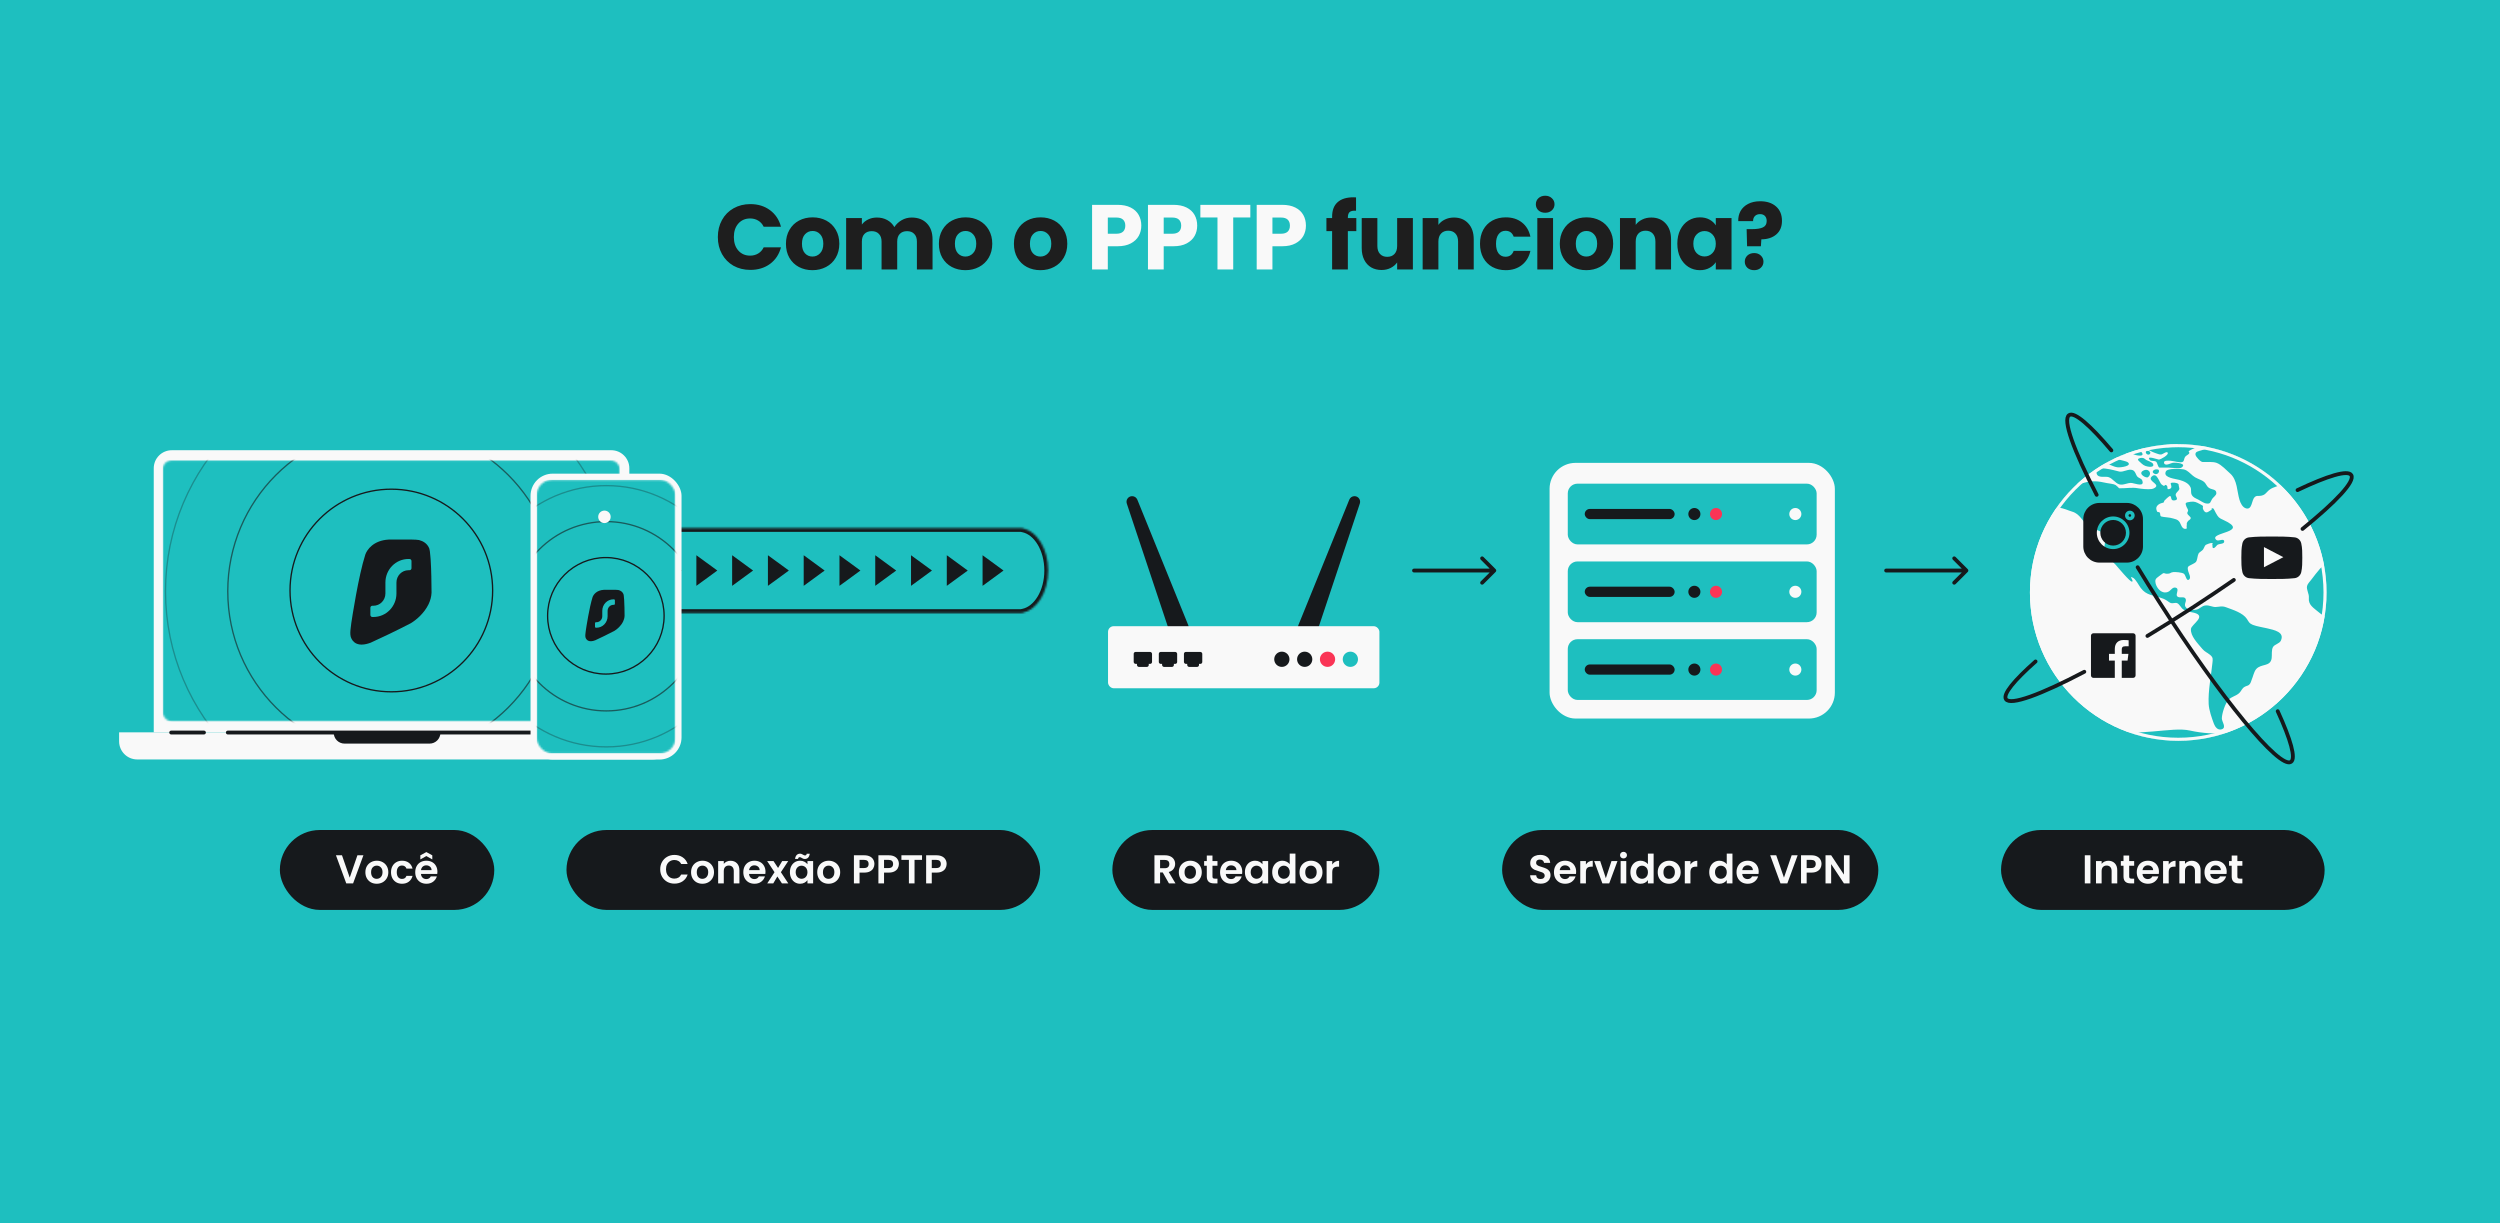 <svg width="1304" height="638" viewBox="0 0 1304 638" fill="none" xmlns="http://www.w3.org/2000/svg">
<rect x="0" y="0" width="1304" height="638" fill="#333333" stroke="none"/>
<rect width="1304" height="638" transform="matrix(1 0 0 -1 0 638)" fill="#1EBFBF"/>
<rect x="783.502" y="432.931" width="196.239" height="41.688" rx="20.844" fill="#16191C"/>
<path d="M803.567 460.922C802.545 460.922 801.621 460.747 800.795 460.397C799.983 460.047 799.339 459.543 798.863 458.885C798.387 458.227 798.142 457.45 798.128 456.554H801.278C801.32 457.156 801.53 457.632 801.908 457.982C802.3 458.332 802.832 458.507 803.504 458.507C804.19 458.507 804.729 458.346 805.121 458.024C805.513 457.688 805.709 457.254 805.709 456.722C805.709 456.288 805.576 455.931 805.31 455.651C805.044 455.371 804.708 455.154 804.302 455C803.91 454.832 803.364 454.65 802.664 454.454C801.712 454.174 800.935 453.901 800.333 453.635C799.745 453.355 799.234 452.942 798.8 452.396C798.38 451.836 798.17 451.094 798.17 450.17C798.17 449.302 798.387 448.546 798.821 447.902C799.255 447.258 799.864 446.768 800.648 446.432C801.432 446.082 802.328 445.907 803.336 445.907C804.848 445.907 806.073 446.278 807.011 447.02C807.963 447.748 808.488 448.77 808.586 450.086H805.352C805.324 449.582 805.107 449.169 804.701 448.847C804.309 448.511 803.784 448.343 803.126 448.343C802.552 448.343 802.09 448.49 801.74 448.784C801.404 449.078 801.236 449.505 801.236 450.065C801.236 450.457 801.362 450.786 801.614 451.052C801.88 451.304 802.202 451.514 802.58 451.682C802.972 451.836 803.518 452.018 804.218 452.228C805.17 452.508 805.947 452.788 806.549 453.068C807.151 453.348 807.669 453.768 808.103 454.328C808.537 454.888 808.754 455.623 808.754 456.533C808.754 457.317 808.551 458.045 808.145 458.717C807.739 459.389 807.144 459.928 806.36 460.334C805.576 460.726 804.645 460.922 803.567 460.922ZM822.118 454.706C822.118 455.126 822.09 455.504 822.034 455.84H813.529C813.599 456.68 813.893 457.338 814.411 457.814C814.929 458.29 815.566 458.528 816.322 458.528C817.414 458.528 818.191 458.059 818.653 457.121H821.824C821.488 458.241 820.844 459.165 819.892 459.893C818.94 460.607 817.771 460.964 816.385 460.964C815.265 460.964 814.257 460.719 813.361 460.229C812.479 459.725 811.786 459.018 811.282 458.108C810.792 457.198 810.547 456.148 810.547 454.958C810.547 453.754 810.792 452.697 811.282 451.787C811.772 450.877 812.458 450.177 813.34 449.687C814.222 449.197 815.237 448.952 816.385 448.952C817.491 448.952 818.478 449.19 819.346 449.666C820.228 450.142 820.907 450.821 821.383 451.703C821.873 452.571 822.118 453.572 822.118 454.706ZM819.073 453.866C819.059 453.11 818.786 452.508 818.254 452.06C817.722 451.598 817.071 451.367 816.301 451.367C815.573 451.367 814.957 451.591 814.453 452.039C813.963 452.473 813.662 453.082 813.55 453.866H819.073ZM827.204 450.947C827.582 450.331 828.072 449.848 828.674 449.498C829.29 449.148 829.99 448.973 830.774 448.973V452.06H829.997C829.073 452.06 828.373 452.277 827.897 452.711C827.435 453.145 827.204 453.901 827.204 454.979V460.775H824.264V449.141H827.204V450.947ZM837.606 458.066L840.546 449.141H843.675L839.37 460.775H835.8L831.516 449.141H834.666L837.606 458.066ZM846.817 447.755C846.299 447.755 845.865 447.594 845.515 447.272C845.179 446.936 845.011 446.523 845.011 446.033C845.011 445.543 845.179 445.137 845.515 444.815C845.865 444.479 846.299 444.311 846.817 444.311C847.335 444.311 847.762 444.479 848.098 444.815C848.448 445.137 848.623 445.543 848.623 446.033C848.623 446.523 848.448 446.936 848.098 447.272C847.762 447.594 847.335 447.755 846.817 447.755ZM848.266 449.141V460.775H845.326V449.141H848.266ZM850.415 454.916C850.415 453.74 850.646 452.697 851.108 451.787C851.584 450.877 852.228 450.177 853.04 449.687C853.852 449.197 854.755 448.952 855.749 448.952C856.505 448.952 857.226 449.12 857.912 449.456C858.598 449.778 859.144 450.212 859.55 450.758V445.235H862.532V460.775H859.55V459.053C859.186 459.627 858.675 460.089 858.017 460.439C857.359 460.789 856.596 460.964 855.728 460.964C854.748 460.964 853.852 460.712 853.04 460.208C852.228 459.704 851.584 458.997 851.108 458.087C850.646 457.163 850.415 456.106 850.415 454.916ZM859.571 454.958C859.571 454.244 859.431 453.635 859.151 453.131C858.871 452.613 858.493 452.221 858.017 451.955C857.541 451.675 857.03 451.535 856.484 451.535C855.938 451.535 855.434 451.668 854.972 451.934C854.51 452.2 854.132 452.592 853.838 453.11C853.558 453.614 853.418 454.216 853.418 454.916C853.418 455.616 853.558 456.232 853.838 456.764C854.132 457.282 854.51 457.681 854.972 457.961C855.448 458.241 855.952 458.381 856.484 458.381C857.03 458.381 857.541 458.248 858.017 457.982C858.493 457.702 858.871 457.31 859.151 456.806C859.431 456.288 859.571 455.672 859.571 454.958ZM870.569 460.964C869.449 460.964 868.441 460.719 867.545 460.229C866.649 459.725 865.942 459.018 865.424 458.108C864.92 457.198 864.668 456.148 864.668 454.958C864.668 453.768 864.927 452.718 865.445 451.808C865.977 450.898 866.698 450.198 867.608 449.708C868.518 449.204 869.533 448.952 870.653 448.952C871.773 448.952 872.788 449.204 873.698 449.708C874.608 450.198 875.322 450.898 875.84 451.808C876.372 452.718 876.638 453.768 876.638 454.958C876.638 456.148 876.365 457.198 875.819 458.108C875.287 459.018 874.559 459.725 873.635 460.229C872.725 460.719 871.703 460.964 870.569 460.964ZM870.569 458.402C871.101 458.402 871.598 458.276 872.06 458.024C872.536 457.758 872.914 457.366 873.194 456.848C873.474 456.33 873.614 455.7 873.614 454.958C873.614 453.852 873.32 453.005 872.732 452.417C872.158 451.815 871.451 451.514 870.611 451.514C869.771 451.514 869.064 451.815 868.49 452.417C867.93 453.005 867.65 453.852 867.65 454.958C867.65 456.064 867.923 456.918 868.469 457.52C869.029 458.108 869.729 458.402 870.569 458.402ZM881.735 450.947C882.113 450.331 882.603 449.848 883.205 449.498C883.821 449.148 884.521 448.973 885.305 448.973V452.06H884.528C883.604 452.06 882.904 452.277 882.428 452.711C881.966 453.145 881.735 453.901 881.735 454.979V460.775H878.795V449.141H881.735V450.947ZM891.533 454.916C891.533 453.74 891.764 452.697 892.226 451.787C892.702 450.877 893.346 450.177 894.158 449.687C894.97 449.197 895.873 448.952 896.867 448.952C897.623 448.952 898.344 449.12 899.03 449.456C899.716 449.778 900.262 450.212 900.668 450.758V445.235H903.65V460.775H900.668V459.053C900.304 459.627 899.793 460.089 899.135 460.439C898.477 460.789 897.714 460.964 896.846 460.964C895.866 460.964 894.97 460.712 894.158 460.208C893.346 459.704 892.702 458.997 892.226 458.087C891.764 457.163 891.533 456.106 891.533 454.916ZM900.689 454.958C900.689 454.244 900.549 453.635 900.269 453.131C899.989 452.613 899.611 452.221 899.135 451.955C898.659 451.675 898.148 451.535 897.602 451.535C897.056 451.535 896.552 451.668 896.09 451.934C895.628 452.2 895.25 452.592 894.956 453.11C894.676 453.614 894.536 454.216 894.536 454.916C894.536 455.616 894.676 456.232 894.956 456.764C895.25 457.282 895.628 457.681 896.09 457.961C896.566 458.241 897.07 458.381 897.602 458.381C898.148 458.381 898.659 458.248 899.135 457.982C899.611 457.702 899.989 457.31 900.269 456.806C900.549 456.288 900.689 455.672 900.689 454.958ZM917.336 454.706C917.336 455.126 917.308 455.504 917.252 455.84H908.747C908.817 456.68 909.111 457.338 909.629 457.814C910.147 458.29 910.784 458.528 911.54 458.528C912.632 458.528 913.409 458.059 913.871 457.121H917.042C916.706 458.241 916.062 459.165 915.11 459.893C914.158 460.607 912.989 460.964 911.603 460.964C910.483 460.964 909.475 460.719 908.579 460.229C907.697 459.725 907.004 459.018 906.5 458.108C906.01 457.198 905.765 456.148 905.765 454.958C905.765 453.754 906.01 452.697 906.5 451.787C906.99 450.877 907.676 450.177 908.558 449.687C909.44 449.197 910.455 448.952 911.603 448.952C912.709 448.952 913.696 449.19 914.564 449.666C915.446 450.142 916.125 450.821 916.601 451.703C917.091 452.571 917.336 453.572 917.336 454.706ZM914.291 453.866C914.277 453.11 914.004 452.508 913.472 452.06C912.94 451.598 912.289 451.367 911.519 451.367C910.791 451.367 910.175 451.591 909.671 452.039C909.181 452.473 908.88 453.082 908.768 453.866H914.291ZM937.653 446.117L932.277 460.775H928.707L923.331 446.117H926.481L930.513 457.772L934.524 446.117H937.653ZM950.105 450.653C950.105 451.437 949.916 452.172 949.538 452.858C949.174 453.544 948.593 454.097 947.795 454.517C947.011 454.937 946.017 455.147 944.813 455.147H942.356V460.775H939.416V446.117H944.813C945.947 446.117 946.913 446.313 947.711 446.705C948.509 447.097 949.104 447.636 949.496 448.322C949.902 449.008 950.105 449.785 950.105 450.653ZM944.687 452.774C945.499 452.774 946.101 452.592 946.493 452.228C946.885 451.85 947.081 451.325 947.081 450.653C947.081 449.225 946.283 448.511 944.687 448.511H942.356V452.774H944.687ZM964.729 460.775H961.789L955.132 450.716V460.775H952.192V446.096H955.132L961.789 456.176V446.096H964.729V460.775Z" fill="#F9F9F9"/>
<rect x="1043.74" y="432.931" width="168.786" height="41.688" rx="20.844" fill="#16191C"/>
<path d="M1090.37 446.117V460.775H1087.43V446.117H1090.37ZM1099.72 448.973C1101.1 448.973 1102.22 449.414 1103.08 450.296C1103.93 451.164 1104.36 452.382 1104.36 453.95V460.775H1101.42V454.349C1101.42 453.425 1101.19 452.718 1100.72 452.228C1100.26 451.724 1099.63 451.472 1098.83 451.472C1098.02 451.472 1097.38 451.724 1096.9 452.228C1096.44 452.718 1096.21 453.425 1096.21 454.349V460.775H1093.27V449.141H1096.21V450.59C1096.6 450.086 1097.1 449.694 1097.7 449.414C1098.32 449.12 1098.99 448.973 1099.72 448.973ZM1110.58 451.556V457.184C1110.58 457.576 1110.67 457.863 1110.85 458.045C1111.05 458.213 1111.37 458.297 1111.82 458.297H1113.18V460.775H1111.33C1108.85 460.775 1107.62 459.571 1107.62 457.163V451.556H1106.23V449.141H1107.62V446.264H1110.58V449.141H1113.18V451.556H1110.58ZM1126.11 454.706C1126.11 455.126 1126.08 455.504 1126.03 455.84H1117.52C1117.59 456.68 1117.89 457.338 1118.4 457.814C1118.92 458.29 1119.56 458.528 1120.31 458.528C1121.41 458.528 1122.18 458.059 1122.65 457.121H1125.82C1125.48 458.241 1124.84 459.165 1123.88 459.893C1122.93 460.607 1121.76 460.964 1120.38 460.964C1119.26 460.964 1118.25 460.719 1117.35 460.229C1116.47 459.725 1115.78 459.018 1115.27 458.108C1114.78 457.198 1114.54 456.148 1114.54 454.958C1114.54 453.754 1114.78 452.697 1115.27 451.787C1115.76 450.877 1116.45 450.177 1117.33 449.687C1118.21 449.197 1119.23 448.952 1120.38 448.952C1121.48 448.952 1122.47 449.19 1123.34 449.666C1124.22 450.142 1124.9 450.821 1125.38 451.703C1125.87 452.571 1126.11 453.572 1126.11 454.706ZM1123.07 453.866C1123.05 453.11 1122.78 452.508 1122.25 452.06C1121.71 451.598 1121.06 451.367 1120.29 451.367C1119.57 451.367 1118.95 451.591 1118.45 452.039C1117.96 452.473 1117.65 453.082 1117.54 453.866H1123.07ZM1131.2 450.947C1131.57 450.331 1132.06 449.848 1132.67 449.498C1133.28 449.148 1133.98 448.973 1134.77 448.973V452.06H1133.99C1133.07 452.06 1132.37 452.277 1131.89 452.711C1131.43 453.145 1131.2 453.901 1131.2 454.979V460.775H1128.26V449.141H1131.2V450.947ZM1143.19 448.973C1144.58 448.973 1145.7 449.414 1146.55 450.296C1147.41 451.164 1147.83 452.382 1147.83 453.95V460.775H1144.89V454.349C1144.89 453.425 1144.66 452.718 1144.2 452.228C1143.74 451.724 1143.11 451.472 1142.31 451.472C1141.5 451.472 1140.86 451.724 1140.38 452.228C1139.92 452.718 1139.69 453.425 1139.69 454.349V460.775H1136.75V449.141H1139.69V450.59C1140.08 450.086 1140.58 449.694 1141.18 449.414C1141.79 449.12 1142.47 448.973 1143.19 448.973ZM1161.45 454.706C1161.45 455.126 1161.42 455.504 1161.36 455.84H1152.86C1152.93 456.68 1153.22 457.338 1153.74 457.814C1154.26 458.29 1154.89 458.528 1155.65 458.528C1156.74 458.528 1157.52 458.059 1157.98 457.121H1161.15C1160.82 458.241 1160.17 459.165 1159.22 459.893C1158.27 460.607 1157.1 460.964 1155.71 460.964C1154.59 460.964 1153.58 460.719 1152.69 460.229C1151.81 459.725 1151.11 459.018 1150.61 458.108C1150.12 457.198 1149.87 456.148 1149.87 454.958C1149.87 453.754 1150.12 452.697 1150.61 451.787C1151.1 450.877 1151.79 450.177 1152.67 449.687C1153.55 449.197 1154.56 448.952 1155.71 448.952C1156.82 448.952 1157.81 449.19 1158.67 449.666C1159.56 450.142 1160.23 450.821 1160.71 451.703C1161.2 452.571 1161.45 453.572 1161.45 454.706ZM1158.4 453.866C1158.39 453.11 1158.11 452.508 1157.58 452.06C1157.05 451.598 1156.4 451.367 1155.63 451.367C1154.9 451.367 1154.28 451.591 1153.78 452.039C1153.29 452.473 1152.99 453.082 1152.88 453.866H1158.4ZM1167.01 451.556V457.184C1167.01 457.576 1167.11 457.863 1167.29 458.045C1167.48 458.213 1167.81 458.297 1168.25 458.297H1169.62V460.775H1167.77C1165.29 460.775 1164.05 459.571 1164.05 457.163V451.556H1162.67V449.141H1164.05V446.264H1167.01V449.141H1169.62V451.556H1167.01Z" fill="#F9F9F9"/>
<rect x="580.207" y="432.931" width="139.299" height="41.688" rx="20.844" fill="#16191C"/>
<path d="M609.718 460.775L606.484 455.063H605.098V460.775H602.158V446.117H607.66C608.794 446.117 609.76 446.32 610.558 446.726C611.356 447.118 611.951 447.657 612.343 448.343C612.749 449.015 612.952 449.771 612.952 450.611C612.952 451.577 612.672 452.452 612.112 453.236C611.552 454.006 610.719 454.538 609.613 454.832L613.12 460.775H609.718ZM605.098 452.858H607.555C608.353 452.858 608.948 452.669 609.34 452.291C609.732 451.899 609.928 451.36 609.928 450.674C609.928 450.002 609.732 449.484 609.34 449.12C608.948 448.742 608.353 448.553 607.555 448.553H605.098V452.858ZM620.778 460.964C619.658 460.964 618.65 460.719 617.754 460.229C616.858 459.725 616.151 459.018 615.633 458.108C615.129 457.198 614.877 456.148 614.877 454.958C614.877 453.768 615.136 452.718 615.654 451.808C616.186 450.898 616.907 450.198 617.817 449.708C618.727 449.204 619.742 448.952 620.862 448.952C621.982 448.952 622.997 449.204 623.907 449.708C624.817 450.198 625.531 450.898 626.049 451.808C626.581 452.718 626.847 453.768 626.847 454.958C626.847 456.148 626.574 457.198 626.028 458.108C625.496 459.018 624.768 459.725 623.844 460.229C622.934 460.719 621.912 460.964 620.778 460.964ZM620.778 458.402C621.31 458.402 621.807 458.276 622.269 458.024C622.745 457.758 623.123 457.366 623.403 456.848C623.683 456.33 623.823 455.7 623.823 454.958C623.823 453.852 623.529 453.005 622.941 452.417C622.367 451.815 621.66 451.514 620.82 451.514C619.98 451.514 619.273 451.815 618.699 452.417C618.139 453.005 617.859 453.852 617.859 454.958C617.859 456.064 618.132 456.918 618.678 457.52C619.238 458.108 619.938 458.402 620.778 458.402ZM632.426 451.556V457.184C632.426 457.576 632.517 457.863 632.699 458.045C632.895 458.213 633.217 458.297 633.665 458.297H635.03V460.775H633.182C630.704 460.775 629.465 459.571 629.465 457.163V451.556H628.079V449.141H629.465V446.264H632.426V449.141H635.03V451.556H632.426ZM647.96 454.706C647.96 455.126 647.932 455.504 647.876 455.84H639.371C639.441 456.68 639.735 457.338 640.253 457.814C640.771 458.29 641.408 458.528 642.164 458.528C643.256 458.528 644.033 458.059 644.495 457.121H647.666C647.33 458.241 646.686 459.165 645.734 459.893C644.782 460.607 643.613 460.964 642.227 460.964C641.107 460.964 640.099 460.719 639.203 460.229C638.321 459.725 637.628 459.018 637.124 458.108C636.634 457.198 636.389 456.148 636.389 454.958C636.389 453.754 636.634 452.697 637.124 451.787C637.614 450.877 638.3 450.177 639.182 449.687C640.064 449.197 641.079 448.952 642.227 448.952C643.333 448.952 644.32 449.19 645.188 449.666C646.07 450.142 646.749 450.821 647.225 451.703C647.715 452.571 647.96 453.572 647.96 454.706ZM644.915 453.866C644.901 453.11 644.628 452.508 644.096 452.06C643.564 451.598 642.913 451.367 642.143 451.367C641.415 451.367 640.799 451.591 640.295 452.039C639.805 452.473 639.504 453.082 639.392 453.866H644.915ZM649.35 454.916C649.35 453.74 649.581 452.697 650.043 451.787C650.519 450.877 651.156 450.177 651.954 449.687C652.766 449.197 653.669 448.952 654.663 448.952C655.531 448.952 656.287 449.127 656.931 449.477C657.589 449.827 658.114 450.268 658.506 450.8V449.141H661.467V460.775H658.506V459.074C658.128 459.62 657.603 460.075 656.931 460.439C656.273 460.789 655.51 460.964 654.642 460.964C653.662 460.964 652.766 460.712 651.954 460.208C651.156 459.704 650.519 458.997 650.043 458.087C649.581 457.163 649.35 456.106 649.35 454.916ZM658.506 454.958C658.506 454.244 658.366 453.635 658.086 453.131C657.806 452.613 657.428 452.221 656.952 451.955C656.476 451.675 655.965 451.535 655.419 451.535C654.873 451.535 654.369 451.668 653.907 451.934C653.445 452.2 653.067 452.592 652.773 453.11C652.493 453.614 652.353 454.216 652.353 454.916C652.353 455.616 652.493 456.232 652.773 456.764C653.067 457.282 653.445 457.681 653.907 457.961C654.383 458.241 654.887 458.381 655.419 458.381C655.965 458.381 656.476 458.248 656.952 457.982C657.428 457.702 657.806 457.31 658.086 456.806C658.366 456.288 658.506 455.672 658.506 454.958ZM663.582 454.916C663.582 453.74 663.813 452.697 664.275 451.787C664.751 450.877 665.395 450.177 666.207 449.687C667.019 449.197 667.922 448.952 668.916 448.952C669.672 448.952 670.393 449.12 671.079 449.456C671.765 449.778 672.311 450.212 672.717 450.758V445.235H675.699V460.775H672.717V459.053C672.353 459.627 671.842 460.089 671.184 460.439C670.526 460.789 669.763 460.964 668.895 460.964C667.915 460.964 667.019 460.712 666.207 460.208C665.395 459.704 664.751 458.997 664.275 458.087C663.813 457.163 663.582 456.106 663.582 454.916ZM672.738 454.958C672.738 454.244 672.598 453.635 672.318 453.131C672.038 452.613 671.66 452.221 671.184 451.955C670.708 451.675 670.197 451.535 669.651 451.535C669.105 451.535 668.601 451.668 668.139 451.934C667.677 452.2 667.299 452.592 667.005 453.11C666.725 453.614 666.585 454.216 666.585 454.916C666.585 455.616 666.725 456.232 667.005 456.764C667.299 457.282 667.677 457.681 668.139 457.961C668.615 458.241 669.119 458.381 669.651 458.381C670.197 458.381 670.708 458.248 671.184 457.982C671.66 457.702 672.038 457.31 672.318 456.806C672.598 456.288 672.738 455.672 672.738 454.958ZM683.737 460.964C682.617 460.964 681.609 460.719 680.713 460.229C679.817 459.725 679.11 459.018 678.592 458.108C678.088 457.198 677.836 456.148 677.836 454.958C677.836 453.768 678.095 452.718 678.613 451.808C679.145 450.898 679.866 450.198 680.776 449.708C681.686 449.204 682.701 448.952 683.821 448.952C684.941 448.952 685.956 449.204 686.866 449.708C687.776 450.198 688.49 450.898 689.008 451.808C689.54 452.718 689.806 453.768 689.806 454.958C689.806 456.148 689.533 457.198 688.987 458.108C688.455 459.018 687.727 459.725 686.803 460.229C685.893 460.719 684.871 460.964 683.737 460.964ZM683.737 458.402C684.269 458.402 684.766 458.276 685.228 458.024C685.704 457.758 686.082 457.366 686.362 456.848C686.642 456.33 686.782 455.7 686.782 454.958C686.782 453.852 686.488 453.005 685.9 452.417C685.326 451.815 684.619 451.514 683.779 451.514C682.939 451.514 682.232 451.815 681.658 452.417C681.098 453.005 680.818 453.852 680.818 454.958C680.818 456.064 681.091 456.918 681.637 457.52C682.197 458.108 682.897 458.402 683.737 458.402ZM694.902 450.947C695.28 450.331 695.77 449.848 696.372 449.498C696.988 449.148 697.688 448.973 698.472 448.973V452.06H697.695C696.771 452.06 696.071 452.277 695.595 452.711C695.133 453.145 694.902 453.901 694.902 454.979V460.775H691.962V449.141H694.902V450.947Z" fill="#F9F9F9"/>
<rect x="295.474" y="432.931" width="247.078" height="41.688" rx="20.844" fill="#16191C"/>
<path d="M344.361 453.425C344.361 451.983 344.683 450.695 345.327 449.561C345.985 448.413 346.874 447.524 347.994 446.894C349.128 446.25 350.395 445.928 351.795 445.928C353.433 445.928 354.868 446.348 356.1 447.188C357.332 448.028 358.193 449.19 358.683 450.674H355.302C354.966 449.974 354.49 449.449 353.874 449.099C353.272 448.749 352.572 448.574 351.774 448.574C350.92 448.574 350.157 448.777 349.485 449.183C348.827 449.575 348.309 450.135 347.931 450.863C347.567 451.591 347.385 452.445 347.385 453.425C347.385 454.391 347.567 455.245 347.931 455.987C348.309 456.715 348.827 457.282 349.485 457.688C350.157 458.08 350.92 458.276 351.774 458.276C352.572 458.276 353.272 458.101 353.874 457.751C354.49 457.387 354.966 456.855 355.302 456.155H358.683C358.193 457.653 357.332 458.822 356.1 459.662C354.882 460.488 353.447 460.901 351.795 460.901C350.395 460.901 349.128 460.586 347.994 459.956C346.874 459.312 345.985 458.423 345.327 457.289C344.683 456.155 344.361 454.867 344.361 453.425ZM366.36 460.964C365.24 460.964 364.232 460.719 363.336 460.229C362.44 459.725 361.733 459.018 361.215 458.108C360.711 457.198 360.459 456.148 360.459 454.958C360.459 453.768 360.718 452.718 361.236 451.808C361.768 450.898 362.489 450.198 363.399 449.708C364.309 449.204 365.324 448.952 366.444 448.952C367.564 448.952 368.579 449.204 369.489 449.708C370.399 450.198 371.113 450.898 371.631 451.808C372.163 452.718 372.429 453.768 372.429 454.958C372.429 456.148 372.156 457.198 371.61 458.108C371.078 459.018 370.35 459.725 369.426 460.229C368.516 460.719 367.494 460.964 366.36 460.964ZM366.36 458.402C366.892 458.402 367.389 458.276 367.851 458.024C368.327 457.758 368.705 457.366 368.985 456.848C369.265 456.33 369.405 455.7 369.405 454.958C369.405 453.852 369.111 453.005 368.523 452.417C367.949 451.815 367.242 451.514 366.402 451.514C365.562 451.514 364.855 451.815 364.281 452.417C363.721 453.005 363.441 453.852 363.441 454.958C363.441 456.064 363.714 456.918 364.26 457.52C364.82 458.108 365.52 458.402 366.36 458.402ZM381.033 448.973C382.419 448.973 383.539 449.414 384.393 450.296C385.247 451.164 385.674 452.382 385.674 453.95V460.775H382.734V454.349C382.734 453.425 382.503 452.718 382.041 452.228C381.579 451.724 380.949 451.472 380.151 451.472C379.339 451.472 378.695 451.724 378.219 452.228C377.757 452.718 377.526 453.425 377.526 454.349V460.775H374.586V449.141H377.526V450.59C377.918 450.086 378.415 449.694 379.017 449.414C379.633 449.12 380.305 448.973 381.033 448.973ZM399.284 454.706C399.284 455.126 399.256 455.504 399.2 455.84H390.695C390.765 456.68 391.059 457.338 391.577 457.814C392.095 458.29 392.732 458.528 393.488 458.528C394.58 458.528 395.357 458.059 395.819 457.121H398.99C398.654 458.241 398.01 459.165 397.058 459.893C396.106 460.607 394.937 460.964 393.551 460.964C392.431 460.964 391.423 460.719 390.527 460.229C389.645 459.725 388.952 459.018 388.448 458.108C387.958 457.198 387.713 456.148 387.713 454.958C387.713 453.754 387.958 452.697 388.448 451.787C388.938 450.877 389.624 450.177 390.506 449.687C391.388 449.197 392.403 448.952 393.551 448.952C394.657 448.952 395.644 449.19 396.512 449.666C397.394 450.142 398.073 450.821 398.549 451.703C399.039 452.571 399.284 453.572 399.284 454.706ZM396.239 453.866C396.225 453.11 395.952 452.508 395.42 452.06C394.888 451.598 394.237 451.367 393.467 451.367C392.739 451.367 392.123 451.591 391.619 452.039C391.129 452.473 390.828 453.082 390.716 453.866H396.239ZM407.856 460.775L405.462 457.163L403.341 460.775H400.191L403.992 454.937L400.149 449.141H403.467L405.84 452.732L407.982 449.141H411.132L407.31 454.937L411.174 460.775H407.856ZM412.015 454.916C412.015 453.74 412.246 452.697 412.708 451.787C413.184 450.877 413.821 450.177 414.619 449.687C415.431 449.197 416.334 448.952 417.328 448.952C418.196 448.952 418.952 449.127 419.596 449.477C420.254 449.827 420.779 450.268 421.171 450.8V449.141H424.132V460.775H421.171V459.074C420.793 459.62 420.268 460.075 419.596 460.439C418.938 460.789 418.175 460.964 417.307 460.964C416.327 460.964 415.431 460.712 414.619 460.208C413.821 459.704 413.184 458.997 412.708 458.087C412.246 457.163 412.015 456.106 412.015 454.916ZM421.171 454.958C421.171 454.244 421.031 453.635 420.751 453.131C420.471 452.613 420.093 452.221 419.617 451.955C419.141 451.675 418.63 451.535 418.084 451.535C417.538 451.535 417.034 451.668 416.572 451.934C416.11 452.2 415.732 452.592 415.438 453.11C415.158 453.614 415.018 454.216 415.018 454.916C415.018 455.616 415.158 456.232 415.438 456.764C415.732 457.282 416.11 457.681 416.572 457.961C417.048 458.241 417.552 458.381 418.084 458.381C418.63 458.381 419.141 458.248 419.617 457.982C420.093 457.702 420.471 457.31 420.751 456.806C421.031 456.288 421.171 455.672 421.171 454.958ZM414.703 448.028C414.829 447.104 415.116 446.418 415.564 445.97C416.026 445.508 416.607 445.277 417.307 445.277C417.601 445.277 417.86 445.326 418.084 445.424C418.308 445.508 418.56 445.634 418.84 445.802C419.26 446.068 419.61 446.201 419.89 446.201C420.408 446.201 420.709 445.9 420.793 445.298H422.368C422.242 446.222 421.948 446.915 421.486 447.377C421.038 447.825 420.464 448.049 419.764 448.049C419.47 448.049 419.211 448.007 418.987 447.923C418.763 447.825 418.511 447.692 418.231 447.524C417.825 447.244 417.475 447.104 417.181 447.104C416.663 447.104 416.355 447.412 416.257 448.028H414.703ZM432.17 460.964C431.05 460.964 430.042 460.719 429.146 460.229C428.25 459.725 427.543 459.018 427.025 458.108C426.521 457.198 426.269 456.148 426.269 454.958C426.269 453.768 426.528 452.718 427.046 451.808C427.578 450.898 428.299 450.198 429.209 449.708C430.119 449.204 431.134 448.952 432.254 448.952C433.374 448.952 434.389 449.204 435.299 449.708C436.209 450.198 436.923 450.898 437.441 451.808C437.973 452.718 438.239 453.768 438.239 454.958C438.239 456.148 437.966 457.198 437.42 458.108C436.888 459.018 436.16 459.725 435.236 460.229C434.326 460.719 433.304 460.964 432.17 460.964ZM432.17 458.402C432.702 458.402 433.199 458.276 433.661 458.024C434.137 457.758 434.515 457.366 434.795 456.848C435.075 456.33 435.215 455.7 435.215 454.958C435.215 453.852 434.921 453.005 434.333 452.417C433.759 451.815 433.052 451.514 432.212 451.514C431.372 451.514 430.665 451.815 430.091 452.417C429.531 453.005 429.251 453.852 429.251 454.958C429.251 456.064 429.524 456.918 430.07 457.52C430.63 458.108 431.33 458.402 432.17 458.402ZM456.088 450.653C456.088 451.437 455.899 452.172 455.521 452.858C455.157 453.544 454.576 454.097 453.778 454.517C452.994 454.937 452 455.147 450.796 455.147H448.339V460.775H445.399V446.117H450.796C451.93 446.117 452.896 446.313 453.694 446.705C454.492 447.097 455.087 447.636 455.479 448.322C455.885 449.008 456.088 449.785 456.088 450.653ZM450.67 452.774C451.482 452.774 452.084 452.592 452.476 452.228C452.868 451.85 453.064 451.325 453.064 450.653C453.064 449.225 452.266 448.511 450.67 448.511H448.339V452.774H450.67ZM468.864 450.653C468.864 451.437 468.675 452.172 468.297 452.858C467.933 453.544 467.352 454.097 466.554 454.517C465.77 454.937 464.776 455.147 463.572 455.147H461.115V460.775H458.175V446.117H463.572C464.706 446.117 465.672 446.313 466.47 446.705C467.268 447.097 467.863 447.636 468.255 448.322C468.661 449.008 468.864 449.785 468.864 450.653ZM463.446 452.774C464.258 452.774 464.86 452.592 465.252 452.228C465.644 451.85 465.84 451.325 465.84 450.653C465.84 449.225 465.042 448.511 463.446 448.511H461.115V452.774H463.446ZM480.927 446.117V448.49H477.021V460.775H474.081V448.49H470.175V446.117H480.927ZM493.761 450.653C493.761 451.437 493.572 452.172 493.194 452.858C492.83 453.544 492.249 454.097 491.451 454.517C490.667 454.937 489.673 455.147 488.469 455.147H486.012V460.775H483.072V446.117H488.469C489.603 446.117 490.569 446.313 491.367 446.705C492.165 447.097 492.76 447.636 493.152 448.322C493.558 449.008 493.761 449.785 493.761 450.653ZM488.343 452.774C489.155 452.774 489.757 452.592 490.149 452.228C490.541 451.85 490.737 451.325 490.737 450.653C490.737 449.225 489.939 448.511 488.343 448.511H486.012V452.774H488.343Z" fill="#F9F9F9"/>
<rect x="145.972" y="432.931" width="111.846" height="41.688" rx="20.844" fill="#16191C"/>
<path d="M189.554 446.117L184.178 460.775H180.608L175.232 446.117H178.382L182.414 457.772L186.425 446.117H189.554ZM196.482 460.964C195.362 460.964 194.354 460.719 193.458 460.229C192.562 459.725 191.855 459.018 191.337 458.108C190.833 457.198 190.581 456.148 190.581 454.958C190.581 453.768 190.84 452.718 191.358 451.808C191.89 450.898 192.611 450.198 193.521 449.708C194.431 449.204 195.446 448.952 196.566 448.952C197.686 448.952 198.701 449.204 199.611 449.708C200.521 450.198 201.235 450.898 201.753 451.808C202.285 452.718 202.551 453.768 202.551 454.958C202.551 456.148 202.278 457.198 201.732 458.108C201.2 459.018 200.472 459.725 199.548 460.229C198.638 460.719 197.616 460.964 196.482 460.964ZM196.482 458.402C197.014 458.402 197.511 458.276 197.973 458.024C198.449 457.758 198.827 457.366 199.107 456.848C199.387 456.33 199.527 455.7 199.527 454.958C199.527 453.852 199.233 453.005 198.645 452.417C198.071 451.815 197.364 451.514 196.524 451.514C195.684 451.514 194.977 451.815 194.403 452.417C193.843 453.005 193.563 453.852 193.563 454.958C193.563 456.064 193.836 456.918 194.382 457.52C194.942 458.108 195.642 458.402 196.482 458.402ZM203.952 454.958C203.952 453.754 204.197 452.704 204.687 451.808C205.177 450.898 205.856 450.198 206.724 449.708C207.592 449.204 208.586 448.952 209.706 448.952C211.148 448.952 212.338 449.316 213.276 450.044C214.228 450.758 214.865 451.766 215.187 453.068H212.016C211.848 452.564 211.561 452.172 211.155 451.892C210.763 451.598 210.273 451.451 209.685 451.451C208.845 451.451 208.18 451.759 207.69 452.375C207.2 452.977 206.955 453.838 206.955 454.958C206.955 456.064 207.2 456.925 207.69 457.541C208.18 458.143 208.845 458.444 209.685 458.444C210.875 458.444 211.652 457.912 212.016 456.848H215.187C214.865 458.108 214.228 459.109 213.276 459.851C212.324 460.593 211.134 460.964 209.706 460.964C208.586 460.964 207.592 460.719 206.724 460.229C205.856 459.725 205.177 459.025 204.687 458.129C204.197 457.219 203.952 456.162 203.952 454.958ZM228.156 454.706C228.156 455.126 228.128 455.504 228.072 455.84H219.567C219.637 456.68 219.931 457.338 220.449 457.814C220.967 458.29 221.604 458.528 222.36 458.528C223.452 458.528 224.229 458.059 224.691 457.121H227.862C227.526 458.241 226.882 459.165 225.93 459.893C224.978 460.607 223.809 460.964 222.423 460.964C221.303 460.964 220.295 460.719 219.399 460.229C218.517 459.725 217.824 459.018 217.32 458.108C216.83 457.198 216.585 456.148 216.585 454.958C216.585 453.754 216.83 452.697 217.32 451.787C217.81 450.877 218.496 450.177 219.378 449.687C220.26 449.197 221.275 448.952 222.423 448.952C223.529 448.952 224.516 449.19 225.384 449.666C226.266 450.142 226.945 450.821 227.421 451.703C227.911 452.571 228.156 453.572 228.156 454.706ZM225.111 453.866C225.097 453.11 224.824 452.508 224.292 452.06C223.76 451.598 223.109 451.367 222.339 451.367C221.611 451.367 220.995 451.591 220.491 452.039C220.001 452.473 219.7 453.082 219.588 453.866H225.111ZM222.381 446.516L219.252 448.28V446.138L222.381 444.437L225.489 446.138V448.28L222.381 446.516Z" fill="#F9F9F9"/>
<mask id="path-11-inside-1_3_2964" fill="white">
<path fill-rule="evenodd" clip-rule="evenodd" d="M312.003 275.416H531.437H533.551V275.626C540.993 277.119 546.724 286.385 546.724 297.593C546.724 308.8 540.993 318.066 533.551 319.56V319.77H309.91V319.564C302.457 318.084 296.716 308.811 296.716 297.593C296.716 286.375 302.457 277.102 309.91 275.622V275.416H312.003Z"/>
</mask>
<path d="M533.551 275.416V273.416H535.551V275.416H533.551ZM533.551 275.626L533.157 277.587L531.551 277.264V275.626H533.551ZM533.551 319.56H531.551V317.921L533.157 317.599L533.551 319.56ZM533.551 319.77H535.551V321.77H533.551V319.77ZM309.91 319.77V321.77H307.91V319.77H309.91ZM309.91 319.564L310.299 317.602L311.91 317.922V319.564H309.91ZM309.91 275.622H311.91V277.263L310.299 277.583L309.91 275.622ZM309.91 275.416H307.91V273.416H309.91V275.416ZM531.437 277.416H312.003V273.416H531.437V277.416ZM533.551 277.416H531.437V273.416H533.551V277.416ZM531.551 275.626V275.416H535.551V275.626H531.551ZM544.724 297.593C544.724 292.316 543.372 287.563 541.217 284.002C539.052 280.425 536.176 278.193 533.157 277.587L533.944 273.665C538.368 274.553 542.078 277.7 544.639 281.931C547.21 286.178 548.724 291.662 548.724 297.593H544.724ZM533.157 317.599C536.176 316.993 539.052 314.76 541.217 311.183C543.372 307.622 544.724 302.869 544.724 297.593H548.724C548.724 303.524 547.21 309.007 544.639 313.255C542.078 317.486 538.368 320.633 533.944 321.521L533.157 317.599ZM531.551 319.77V319.56H535.551V319.77H531.551ZM309.91 317.77H533.551V321.77H309.91V317.77ZM311.91 319.564V319.77H307.91V319.564H311.91ZM309.52 321.526C305.09 320.646 301.373 317.5 298.808 313.267C296.233 309.018 294.716 303.53 294.716 297.593H298.716C298.716 302.874 300.07 307.631 302.229 311.194C304.397 314.771 307.277 317.002 310.299 317.602L309.52 321.526ZM294.716 297.593C294.716 291.656 296.233 286.168 298.808 281.919C301.373 277.686 305.09 274.54 309.52 273.66L310.299 277.583C307.277 278.184 304.397 280.414 302.229 283.992C300.07 287.554 298.716 292.311 298.716 297.593H294.716ZM311.91 275.416V275.622H307.91V275.416H311.91ZM312.003 277.416H309.91V273.416H312.003V277.416Z" fill="#16191C" mask="url(#path-11-inside-1_3_2964)"/>
<path d="M467.451 297.593L456.527 305.578L456.527 289.608L467.451 297.593Z" fill="#16191C"/>
<path d="M523.433 297.593L512.508 305.578L512.508 289.608L523.433 297.593Z" fill="#16191C"/>
<path d="M448.791 297.593L437.866 305.578L437.866 289.608L448.791 297.593Z" fill="#16191C"/>
<path d="M504.772 297.593L493.848 305.578L493.848 289.608L504.772 297.593Z" fill="#16191C"/>
<path d="M430.131 297.593L419.206 305.578L419.206 289.608L430.131 297.593Z" fill="#16191C"/>
<path d="M486.112 297.593L475.187 305.578L475.187 289.608L486.112 297.593Z" fill="#16191C"/>
<path d="M411.47 297.593L400.546 305.578L400.546 289.608L411.47 297.593Z" fill="#16191C"/>
<path d="M392.81 297.593L381.885 305.578L381.885 289.608L392.81 297.593Z" fill="#16191C"/>
<path d="M374.149 297.593L363.225 305.578L363.225 289.608L374.149 297.593Z" fill="#16191C"/>
<path d="M355.489 297.593L344.565 305.578L344.565 289.608L355.489 297.593Z" fill="#16191C"/>
<path d="M336.829 297.593L325.904 305.578L325.904 289.608L336.829 297.593Z" fill="#16191C"/>
<circle cx="1136.17" cy="309.033" r="77.358" fill="#F9F9F9"/>
<mask id="mask0_3_2964" style="mask-type:alpha" maskUnits="userSpaceOnUse" x="1058" y="231" width="156" height="156">
<circle cx="1136.17" cy="309.033" r="77.358" fill="white"/>
</mask>
<g mask="url(#mask0_3_2964)">
<path d="M1398.47 360.986C1398.12 359.625 1396.66 360.87 1395.93 360.636C1394.56 360.131 1394.99 359.003 1393.96 358.341C1393.7 358.186 1391.77 357.136 1392.5 358.614C1392.93 359.469 1393.61 360.442 1393.83 361.298C1394 362.075 1393.36 362.698 1393.7 363.437C1395.07 366.432 1396.19 363.203 1396.92 362.309C1397.31 361.803 1398.68 361.959 1398.47 360.986ZM1392.76 365.265C1390.69 364.681 1384.98 368.766 1388.72 369.816C1390.91 370.438 1390.61 369.349 1391.64 367.949C1391.98 367.482 1394.39 365.615 1392.76 365.265ZM1367.38 334.109C1366.99 333.487 1366.05 333.176 1365.66 332.592C1365.4 332.203 1365.75 331.386 1365.62 331.27C1365.32 330.92 1364.59 330.881 1364.46 330.764C1364.67 331.036 1363.17 329.48 1363.43 329.597C1361.97 328.819 1357.16 326.952 1355.48 327.613C1351.45 329.208 1353.77 327.224 1350.8 326.135C1350.38 325.98 1348.27 325.319 1348.36 326.291C1348.4 326.563 1349.99 327.419 1350.33 327.769C1350.5 327.925 1351.49 328.897 1351.49 328.936C1351.62 329.053 1351.66 329.403 1352.09 329.636C1352.48 329.869 1353.42 329.792 1353.9 329.908C1354.67 330.142 1356.39 330.725 1356.77 331.309C1357.07 331.736 1356.39 332.475 1356.3 332.437C1356.43 332.553 1356.94 332.942 1357.12 333.098C1356.86 332.864 1360.77 334.226 1360.55 334.304C1361.97 334.226 1361.88 332.864 1363.47 333.176C1364.2 333.331 1364.8 334.498 1365.75 334.848C1367.64 335.587 1368.24 335.548 1367.38 334.109ZM1341.19 314.039C1340.8 313.805 1338.48 313.105 1339.73 314.194C1340.5 314.7 1342.6 318.745 1342.65 315.983C1342.69 315.205 1341.92 314.505 1341.19 314.039ZM1339.21 318.589C1340.16 319.601 1343.38 322.012 1344.45 319.912C1346.34 316.256 1339.3 316.878 1339.21 318.589ZM1343.68 324.113C1343.55 323.724 1339.08 324.852 1339 325.085C1338.27 326.797 1337.37 328.041 1337.88 329.908C1339.04 333.798 1338.65 329.558 1339.38 329.364C1340.03 329.208 1341.01 331.503 1341.87 330.181C1342.3 329.519 1341.01 328.469 1340.67 327.886C1340.5 327.497 1341.4 327.224 1341.14 326.913C1341.1 326.874 1340.33 326.408 1340.37 326.524C1340.28 326.291 1338.95 326.952 1339.38 325.902C1339.77 325.046 1344.49 326.758 1343.68 324.113ZM1338.7 309.332C1338.22 309.254 1337.49 309.371 1337.37 309.838C1337.02 311.082 1336.72 314.739 1338.78 312.716C1338.61 312.872 1339.25 310.577 1339.3 310.732C1339.21 310.149 1340.07 309.566 1338.7 309.332ZM1337.06 303.692C1336.25 304.237 1336.21 306.454 1337.67 306.493C1339 306.493 1338.14 302.836 1337.06 303.692ZM1182.53 327.73C1180.13 327.147 1177.29 326.797 1175.02 325.902C1173.21 325.163 1173 324.424 1172.01 322.868C1169.91 319.679 1164.84 318.123 1161.15 316.761C1158.83 315.906 1158.14 316.489 1155.82 316.606C1153.98 316.722 1152.52 315.633 1150.54 315.789C1148.27 315.945 1147.66 317.578 1145.56 318.006C1143.97 318.317 1141.48 318.084 1140.41 317.072C1138.52 315.322 1140.97 313.65 1139.89 312.133C1138.99 310.888 1136.63 312.249 1135.6 311.005C1134.7 309.916 1136.76 307.426 1135.17 306.648C1133.45 305.793 1132.25 307.932 1131.39 308.438C1129.29 309.721 1127.1 308.788 1125.72 307.037C1124.86 305.948 1124.26 304.548 1124.22 303.187C1124.13 301.631 1125.64 301.047 1126.93 299.958C1128 299.102 1128.39 298.908 1128.73 298.947C1129.16 298.986 1129.54 299.414 1131.05 299.219C1132.42 299.064 1131.95 298.597 1133.62 298.402C1134.74 298.286 1138.13 298.558 1139.12 299.258C1140.15 299.997 1140.37 303.459 1141.87 302.253C1143.03 301.281 1141.61 298.986 1141.35 297.858C1140.79 295.329 1141.22 295.524 1143.67 294.24C1145.56 293.268 1145.65 293.151 1146.08 291.284C1146.68 288.523 1146.46 288.717 1148.52 287.2C1149.73 286.306 1149.55 285.1 1150.58 284.166C1150.84 283.972 1153.16 283.116 1153.59 283.233C1155.01 283.622 1153.46 283.777 1154.02 284.439C1154.19 284.633 1153.72 285.722 1154.49 285.878C1155.26 286.033 1156.17 284.477 1156.64 284.166C1157.76 283.505 1160.5 283.855 1160.12 282.183C1159.77 280.705 1157.07 282.572 1156.04 281.638C1151.49 277.515 1174.37 277.865 1159.73 271.214C1157.33 270.125 1157.11 269.891 1155.82 267.635C1155.65 267.363 1154.66 265.224 1154.41 265.185C1152.86 264.796 1154.23 265.535 1153.29 266.041C1151.92 266.78 1150.67 268.336 1149.38 266.118C1148.65 264.835 1149.17 264.485 1149.08 264.096C1149.04 263.824 1148.74 263.551 1147.49 262.929C1145.47 261.879 1144.62 261.451 1142.6 261.723C1139.76 262.112 1139.76 262.307 1140.37 264.057C1140.79 265.224 1141.18 265.302 1141.31 266.274C1141.4 266.819 1140.71 267.052 1140.92 267.908C1141.05 268.413 1142.04 269.113 1142.47 269.697C1142.6 269.852 1142.68 270.047 1142.68 270.203C1142.64 271.136 1141.61 271.214 1141.14 271.953C1140.19 273.47 1140.88 272.614 1140.54 274.52C1140.41 275.259 1141.1 275.687 1140.06 275.842C1138.09 276.154 1137.53 273.275 1136.97 272.459C1136.37 271.564 1135.77 271.136 1134.95 270.864C1134.18 270.553 1133.24 270.397 1132.04 270.086C1131.82 270.008 1131.31 269.969 1130.66 269.891C1129.33 269.736 1127.53 269.541 1127.27 269.386C1126.45 268.841 1127.01 268.18 1126.54 267.441C1126.54 267.402 1126.5 267.402 1126.5 267.363C1126.41 267.246 1126.32 267.169 1126.2 267.13C1125.81 266.974 1125.38 267.285 1125.17 266.819C1124.91 266.352 1124.78 265.924 1124.74 265.535C1124.56 264.329 1125.25 263.435 1126.58 262.734C1126.71 262.657 1128.51 262.073 1128.51 262.151C1128.6 262.034 1129.03 261.101 1128.9 261.179C1129.2 260.906 1131.43 258.534 1131.99 258.728C1132.81 259.039 1131.99 261.334 1134.22 261.023C1136.84 260.673 1134.65 258.923 1134.83 257.989C1135.04 256.706 1136.59 256.122 1136.76 254.916C1136.76 254.955 1136.24 252.466 1136.33 252.544C1135.56 251.649 1132.81 251.493 1132.29 251.999C1131.91 252.388 1133.62 254.527 1131.56 255.072C1129.76 255.539 1131.18 253.944 1129.97 253.088C1129.24 252.583 1128.86 253.516 1128.81 253.516C1128.47 253.322 1128.08 253.166 1127.53 252.738C1126.88 252.232 1126.32 250.638 1125.55 249.432C1124.74 248.071 1123.75 247.176 1122.29 248.615C1121 249.899 1122.5 250.949 1123.66 251.921C1124.78 252.894 1125.55 253.788 1123.19 254.839C1122.98 254.916 1122.72 254.994 1122.37 255.072C1120.4 255.383 1116.71 254.955 1115.2 254.683C1112.15 254.061 1108.72 254.8 1105.33 254.683C1105.41 254.683 1103.87 253.205 1103.48 252.971C1102.32 252.349 1100.13 252.232 1098.89 251.96C1094.55 250.988 1091.37 250.56 1087.08 251.805C1080.42 253.711 1073.85 251.455 1066.94 250.677C1063.42 250.288 1060.29 250.988 1057.11 252.038C1056.29 252.31 1054.36 252.427 1054.66 253.633C1054.88 254.488 1056.94 254.566 1057.45 255.111C1059.47 257.25 1056.21 256.083 1056.59 257.795C1056.81 258.806 1058.87 258.495 1059.08 259.623C1059.47 261.879 1053.76 261.49 1055.09 264.135C1055.56 265.068 1060.41 267.363 1061.53 267.596C1063.33 267.985 1065.22 267.402 1066.81 266.935C1069.04 266.274 1071.79 264.835 1074.2 264.913C1076.17 264.952 1078.88 266.313 1080.81 266.857C1085.15 268.141 1085.96 271.953 1089.4 274.442C1091.63 276.037 1095.71 276.659 1097.56 278.604C1098.72 279.849 1098.11 281.249 1097.94 283.038C1097.77 284.789 1097.13 286.85 1097.94 288.406C1098.72 289.884 1100.26 291.362 1101.72 292.762C1102.41 293.424 1103.01 294.046 1103.57 294.629C1104.81 296.03 1111.21 303.809 1112.11 303.381C1113.19 302.836 1110.01 300.036 1112.58 301.358C1114 302.097 1115.68 305.443 1116.62 306.687C1118.12 308.671 1119.67 309.566 1121.56 310.227C1122.93 310.694 1124.48 311.044 1126.32 311.588C1128 312.094 1128.81 312.366 1130.23 313.261C1130.96 313.727 1131.61 314.35 1132.42 314.583C1133.37 314.855 1134.65 314.233 1135.56 314.583C1136.84 315.089 1137.57 317.072 1138.86 317.928C1140.67 319.134 1142.43 319.134 1144.36 319.601C1151.27 321.312 1143.07 325.669 1142.81 328.002C1142.38 331.697 1146.42 335.665 1148.74 338.465C1149.94 339.943 1151.27 340.332 1152.73 341.538C1154.45 342.938 1154.19 343.755 1154.02 345.622C1153.33 352.624 1151.7 360.17 1152.04 367.21C1152.22 370.477 1153.63 374.406 1154.79 377.556C1155.35 379.034 1156.72 381.096 1158.87 380.396C1161.53 379.501 1158.87 376.428 1158.91 374.678C1158.96 372.111 1160.67 366.704 1162.56 364.837C1163.98 363.437 1166.39 362.931 1167.85 361.609C1169.31 360.286 1169.22 359.042 1171.07 358.108C1172.18 357.563 1172.78 357.758 1173.56 356.708C1174.03 356.085 1174.2 355.191 1174.5 354.491C1175.19 352.896 1175.66 350.368 1176.82 349.006C1179.4 346.05 1184.2 347.917 1184.89 343.405C1185.15 341.655 1184.68 339.01 1185.62 337.454C1186.48 336.054 1188.93 335.743 1189.66 334.226C1191.89 329.636 1186.09 328.586 1182.53 327.73ZM1152.47 254.644C1150.84 253.711 1150.93 252.466 1149.6 251.338C1149.21 250.988 1148.7 250.716 1148.14 250.443C1147.06 249.938 1145.86 249.51 1144.96 248.965C1143.37 248.032 1142.13 246.398 1140.58 245.465C1140.11 245.192 1139.59 244.959 1139.08 244.842C1137.4 244.453 1130.23 244.142 1129.67 246.009C1129.59 246.165 1129.54 246.359 1129.5 246.515C1128.86 249.276 1134.87 249.782 1136.8 250.327C1139.21 251.027 1141.61 252.038 1142.6 254.216C1143.11 255.344 1142.6 256.861 1143.16 257.989C1143.89 259.467 1145.09 259.817 1146.63 260.595C1147.58 261.062 1148.78 261.957 1149.9 262.384C1150.11 262.462 1150.37 262.54 1150.54 262.579C1153.25 263.046 1152.82 261.801 1153.85 260.245C1154.36 259.467 1155.99 258.378 1156.04 257.367C1156.17 255.111 1153.98 255.5 1152.47 254.644ZM1125.17 244.842C1123.58 244.57 1121.77 246.126 1123.71 247.098C1125.85 248.187 1127.18 244.842 1125.17 244.842ZM1117.87 245.503C1114.82 247.176 1119.71 249.743 1120.44 248.848C1122.76 246.981 1120.74 243.948 1117.87 245.503ZM1117.35 250.521C1117.01 249.626 1115.5 249.315 1114.9 248.654C1113.96 247.604 1113.87 245.776 1112.33 245.192C1110.22 244.375 1107.6 246.398 1105.46 245.97C1103.22 245.503 1091.93 241.886 1093.65 247.137C1094.46 249.588 1098.03 248.265 1099.87 248.887C1102.02 249.626 1103.31 251.999 1105.37 252.621C1107.6 253.283 1109.66 251.688 1111.98 251.921C1113.61 252.116 1118.9 254.333 1117.35 250.521ZM1109.88 241.147C1108.98 240.408 1104.21 239.63 1102.75 239.086C1101.16 238.463 1100.95 238.308 1099.45 238.619C1098.89 238.735 1095.07 240.175 1097.34 241.03C1099.53 241.847 1102.28 243.52 1104.6 243.753C1106.36 243.909 1112.2 243.053 1109.88 241.147ZM1108.89 236.985C1108.63 234.574 1103.14 236.674 1104.55 238.113C1105.59 238.93 1109.06 238.541 1108.89 236.985ZM1123.06 242.003C1122.67 241.069 1120.31 240.369 1119.45 239.902C1118.6 239.397 1118.42 238.813 1117.18 238.813C1116.32 238.813 1114.26 239.241 1115.63 240.447C1116.71 241.419 1117.65 242.508 1118.98 243.014C1120.27 243.52 1123.92 244.103 1123.06 242.003ZM1152.22 228.35C1149.77 227.728 1147.19 227.261 1144.7 226.833C1141.87 226.328 1139.68 226.95 1136.84 227.456C1134.05 227.961 1131.22 228.428 1128.43 228.934C1127.05 229.167 1125.38 228.973 1125.98 230.217C1127.35 233.057 1135.38 230.684 1135.94 231.812C1136.67 233.212 1130.96 233.29 1130.58 233.251C1128.08 232.94 1126.02 231.345 1123.79 230.762C1122.63 230.451 1118.34 231.034 1118.6 232.512C1118.9 234.223 1122.89 235.857 1124.48 236.402C1125.47 236.713 1126.37 237.18 1127.31 237.063C1128.04 236.985 1130.15 235.196 1130.66 236.091C1131.39 237.335 1126.88 239.669 1126.15 239.747C1125.68 239.786 1119.33 237.296 1121.26 239.825C1121.99 240.797 1123.79 240.136 1124.65 240.836C1125.34 241.38 1125.59 243.909 1126.45 243.909H1131.31C1132.46 243.909 1136.93 244.57 1137.83 243.909C1141.05 241.692 1134.78 241.108 1133.19 241.419C1132.12 241.653 1129.42 243.247 1128.81 241.614C1128.21 239.941 1131.18 240.291 1132.16 240.33C1133.67 240.408 1137.02 241.497 1138.3 240.991C1139.42 240.564 1139.03 239.397 1139.72 238.347C1140.24 237.569 1141.57 237.18 1141.95 236.363C1142.08 236.091 1141.65 235.468 1141.52 235.507C1142.13 234.807 1143.5 234.262 1144.83 233.679C1146.63 232.862 1152.47 231.034 1153.72 229.75C1154.79 228.506 1153.72 228.739 1152.22 228.35ZM1117.31 236.207C1116.36 234.612 1111 235.274 1112.67 236.907C1113.7 237.452 1118.72 238.58 1117.31 236.207ZM1119.41 236.441C1120.06 237.374 1121.3 237.413 1121.6 236.324C1121.99 234.963 1118.47 234.535 1119.41 236.441ZM1200.78 231.151C1200.74 227.3 1176.56 226.483 1172.83 227.105C1167.24 228 1160.07 227.922 1155.61 231.073C1153.07 232.862 1151.36 233.99 1148.27 234.885C1146.76 235.351 1144.87 235.507 1145.17 237.257C1145.35 238.23 1147.75 240.953 1148.91 240.991C1151.14 241.069 1154.15 240.68 1156.25 241.458C1158.7 242.392 1161.36 245.309 1163.25 246.981C1167.07 250.327 1166.77 256.394 1168.15 260.79C1168.62 262.307 1169.65 264.679 1171.58 265.185C1174.72 266.002 1174.46 260.906 1175.92 259.428C1177.08 258.222 1177.81 258.884 1179.4 258.573C1181.03 258.222 1181.46 257.717 1182.53 256.589C1184.42 254.527 1186.31 254.099 1189.14 253.166C1192.88 251.921 1196.7 246.515 1196.01 242.742C1195.58 240.33 1192.45 237.607 1194.25 235.468C1195.54 234.068 1200.78 233.329 1200.78 231.151ZM1390.09 252.116C1386.92 251.066 1384.34 249.51 1381.38 250.871C1378.46 252.194 1375.75 252.349 1372.23 251.766C1368.92 251.221 1367.94 248.382 1365.1 247.02C1362.36 245.698 1357.89 246.515 1354.97 246.515C1353.55 246.515 1352.31 246.359 1351.11 246.943C1349.43 247.759 1349.13 249.471 1347.03 249.704C1345.87 249.821 1343.12 249.121 1342 248.732C1339.55 247.798 1340.5 246.515 1338.82 245.153C1338.09 244.57 1335.26 243.986 1334.4 244.064C1332.3 244.259 1332.43 246.165 1330.24 246.165C1329.38 246.165 1326.37 245.27 1325.64 244.803C1322.89 242.936 1325.99 242.781 1326.16 241.069C1326.46 238.191 1321.05 238.697 1319.07 238.541C1316.02 238.308 1312.12 237.374 1309.11 237.763C1306.11 238.152 1303.06 240.408 1300.44 241.653C1299.58 242.081 1297.9 242.547 1297.22 243.209C1296.06 244.337 1296.19 245.309 1294.6 246.242C1293.7 246.787 1291.76 247.915 1290.65 247.954C1288.89 248.032 1288.03 246.787 1286.27 246.904C1285.11 246.981 1282.75 248.071 1281.8 248.654C1281.33 248.926 1280.82 248.926 1280.43 249.354C1279.74 250.093 1280.3 251.493 1279.18 251.999C1277.94 252.544 1275.79 251.221 1274.5 251.143C1272.23 251.027 1272.44 252.271 1270.64 252.971C1268.28 253.866 1265.19 253.049 1262.78 254.061C1259.69 255.383 1257.16 258.611 1253.89 259.506C1252.91 259.778 1251.53 260.012 1250.8 258.806C1249.47 256.55 1253.34 257.25 1254.32 256.317C1256.04 254.683 1252.52 253.555 1250.42 252.777C1250.11 252.66 1249.86 252.544 1249.6 252.466C1247.28 251.455 1243.12 248.654 1240.58 248.537C1237.83 248.421 1234.14 251.727 1232 252.933C1230.66 253.672 1229.55 254.294 1228.52 255.072C1227.79 255.578 1227.14 256.2 1226.5 256.939C1225.04 258.573 1220.57 261.879 1220.36 264.057C1220.27 264.874 1221.69 267.013 1222.51 267.441C1224.35 268.452 1224.95 266.741 1226.76 266.974C1228.99 267.285 1229.38 272.925 1232.85 269.658C1233.45 269.075 1234.36 266.663 1234.44 265.885C1234.61 264.485 1233.45 263.201 1233.97 261.879C1234.18 261.334 1235.77 259.662 1237.41 258.65C1238.74 257.795 1240.02 257.406 1240.58 258.339C1240.63 258.378 1240.63 258.456 1240.67 258.495C1241.27 260.478 1233.93 263.046 1239.17 264.952C1240.2 265.34 1242.94 264.018 1243.72 265.224C1244.79 266.857 1241.31 266.546 1240.67 267.169C1239.77 268.063 1240.5 269.152 1239.12 270.047C1237.71 270.98 1235.3 271.758 1233.63 272.225C1231.14 272.925 1228.39 271.953 1225.9 272.42C1223.41 272.886 1221 274.909 1219.11 276.309C1217.87 277.204 1216.11 278.176 1215.76 279.693C1215.38 281.56 1217.83 283.038 1216.45 284.789C1215.46 286.033 1213.88 285.061 1212.46 285.644C1210.83 286.306 1212.65 289.534 1213.9 291.129C1215.44 293.151 1217.4 292.723 1219.07 291.129C1220.32 289.923 1219.33 287.784 1220.87 286.422C1221.82 285.567 1224.18 284.516 1225.43 284.322C1228.09 283.894 1228.13 285.411 1229.55 286.85C1230.06 287.395 1232.6 289.651 1233.33 289.728C1237.32 290.117 1231.61 284.905 1231.44 283.816C1231.35 283.388 1231.61 282.105 1232.08 281.871C1233.24 281.327 1232.98 282.027 1233.63 282.688C1234.4 283.466 1235.09 285.061 1235.95 285.994C1237.15 287.356 1239.34 291.673 1240.93 291.79C1242.51 291.907 1242.04 289.806 1243.37 290.001C1244.49 290.156 1245.09 292.529 1246.77 292.879C1248.23 293.151 1249.81 292.101 1251.32 292.373C1253.46 292.801 1254.62 294.979 1253.51 296.73C1252.18 298.791 1247.84 297.858 1245.35 297.43C1243.93 297.197 1241.83 296.496 1240.41 296.613C1238.18 296.808 1237.92 298.558 1235.43 298.091C1233.93 297.819 1231.39 296.885 1230.11 296.069C1228.26 294.941 1229.5 295.407 1228.9 293.735C1228.35 292.218 1228.73 292.568 1226.84 292.451C1224.95 292.334 1222.89 292.685 1221 292.801C1216.79 293.074 1212.84 293.501 1210.14 296.613C1208.51 298.48 1207.01 300.464 1205.5 302.448C1204.82 303.381 1203.61 304.509 1203.36 305.676C1202.93 307.621 1204.51 309.721 1204.3 311.822C1203.96 315.556 1206.58 316.917 1209.54 319.406C1212.29 321.701 1214.05 322.285 1217.65 322.246C1218.98 322.246 1220.1 322.207 1221.35 321.818C1222.63 321.429 1223.84 320.223 1225.3 320.456C1226.2 320.612 1227.36 321.896 1228.3 322.246C1230.32 322.985 1230.02 321.818 1230.71 323.879C1231.14 325.241 1230.71 326.68 1231.27 328.041C1231.74 329.208 1232.77 330.414 1233.41 331.464C1235.47 334.731 1235.04 335.626 1234.4 339.088C1233.84 342.005 1235.77 343.327 1236.46 346.089C1236.8 347.489 1236.42 348.851 1237.15 350.212C1237.75 351.379 1239.04 352.507 1239.9 353.596C1242.09 356.28 1242.77 357.719 1246.47 357.836C1250.54 357.952 1251.53 357.525 1253.64 354.568C1254.49 353.363 1254.92 352.663 1255.22 351.262C1255.65 349.395 1255.65 349.551 1257.03 348.306C1258.62 346.828 1257.84 346.595 1258.23 344.767C1258.53 343.289 1259.35 342.705 1260.46 341.616C1262.7 339.438 1263.08 337.726 1262.4 334.576C1262.14 333.448 1261.24 332.631 1260.94 331.581C1260.42 329.714 1261.32 329.247 1262.48 328.041C1264.54 325.902 1267.76 323.996 1268.96 321.312C1269.57 319.99 1269.91 317.656 1268.62 316.528C1267.03 315.167 1264.28 315.983 1262.31 314.661C1259.9 313.066 1258.36 312.133 1257.16 309.643C1256.81 308.904 1252.73 301.475 1253.25 301.164C1253.68 300.931 1258.87 306.415 1259.43 307.115C1261.32 309.488 1262.31 314.077 1266.26 314.077C1268.49 314.077 1273.17 312.444 1274.76 311.277C1277.08 309.604 1278.28 305.326 1274.8 303.653C1272.7 302.642 1272.96 304.315 1271.11 304.587C1269.14 304.859 1268.49 303.148 1267.59 301.631C1267.08 300.736 1265.62 299.025 1267.59 298.752C1268.79 298.597 1270.08 301.281 1271.41 301.631C1272.91 302.02 1274.16 301.32 1275.66 301.942C1277.77 302.759 1277.72 303.264 1280.26 303.264C1284.34 303.264 1285.75 304.237 1288.54 307.31C1290.43 309.371 1291.59 311.977 1292.97 314.35C1294.73 317.345 1295.89 319.562 1297.95 315.789C1299.54 312.911 1300.65 311.705 1303.36 309.682C1304.56 308.788 1305.98 307.193 1307.44 306.648C1309.33 305.909 1309.54 306.415 1310.53 308.126C1311.6 310.032 1311.3 310.11 1313.19 311.005C1313.83 311.316 1314.44 310.81 1315.17 311.355C1315.72 311.783 1316.02 313.455 1316.15 314C1316.8 316.645 1316.67 318.823 1318.56 321.195C1319.25 322.051 1320.36 323.763 1321.56 322.557C1322.47 321.623 1320.49 319.367 1319.89 318.589C1319.37 317.928 1317.1 316.178 1319.03 315.633C1320.79 315.128 1321.18 318.239 1322.72 318.473C1325.34 318.823 1328.35 313.727 1326.85 311.705C1326.03 310.577 1323.71 310.655 1323.58 309.021C1323.41 306.609 1326.59 308.243 1327.79 308.204C1330.15 308.165 1334.7 304.976 1335.99 303.381C1337.32 301.747 1338.01 297.702 1337.49 295.602C1337.11 293.968 1335.65 293.19 1336.08 291.44C1336.55 289.573 1338.52 289.223 1340.33 290.117C1341.83 290.818 1342.09 292.996 1343.55 293.346C1347.15 294.201 1343.89 290.506 1343.76 289.728C1343.59 288.639 1344.28 286.967 1345.39 286.306C1346.73 285.528 1348.66 286.461 1349.99 285.839C1351.96 284.905 1353.94 280.354 1354.45 278.41C1354.71 277.476 1354.75 275.726 1354.37 274.831C1353.68 273.198 1351.15 273.081 1351.53 271.292C1351.92 269.463 1355.87 267.013 1357.76 266.702C1361.02 266.157 1363.69 267.285 1366.52 265.652C1367.55 265.029 1373.78 260.284 1374.64 263.979C1375.19 266.507 1369.01 268.258 1368.58 270.903C1368.24 273.12 1369.7 277.437 1372.4 275.765C1374.81 274.287 1376.78 271.175 1377.25 268.686C1377.81 265.613 1380.35 265.924 1383.44 264.835C1385.03 264.29 1386.57 263.357 1388.2 262.968C1389.15 262.734 1390.39 263.007 1391.25 262.696C1392.71 262.151 1397.09 258.184 1397.65 256.822C1398.98 253.827 1392.41 252.894 1390.09 252.116ZM1259.69 288.095C1258.02 288.951 1253.68 287.161 1251.75 287.006C1248.7 286.772 1245.48 287.083 1247.28 283.466C1248.01 281.988 1248.4 281.677 1250.2 281.366C1251.57 281.132 1254.92 281.016 1255.4 282.61C1255.95 284.244 1263.51 286.15 1259.69 288.095ZM1268.92 292.412C1266.13 292.412 1266.6 288.873 1265.7 287.122C1264.67 285.178 1262.87 282.377 1266.73 282.144C1268.19 282.027 1269.22 282.96 1269.82 284.166C1270 284.477 1270.12 284.789 1270.21 285.139C1270.42 285.8 1270.55 286.5 1270.6 287.122C1270.77 288.873 1271.88 292.412 1268.92 292.412ZM1268.54 338.738C1266.77 340.605 1265.96 341.694 1265.7 344.222C1265.53 346.206 1266.13 350.212 1269.52 348.501C1271.33 347.606 1271.63 343.833 1272.01 342.161C1272.4 340.449 1271.33 335.782 1268.54 338.738ZM1321.44 325.863C1321.26 325.785 1315.29 322.479 1317.14 325.202C1318.13 326.641 1324.7 334.459 1325.3 329.364C1325.51 327.536 1323.11 326.835 1321.44 325.863ZM1326.8 330.92C1326.12 333.292 1331.65 335.004 1333.2 333.603C1336.42 330.725 1327.92 328.314 1326.8 330.92ZM1336.38 322.479C1336.12 321.312 1336.98 319.679 1335.6 318.94C1333.63 317.889 1333.33 319.951 1332.73 321.118C1332.13 322.323 1331.78 322.985 1330.45 323.724C1329.64 324.191 1326.67 324.424 1328.05 326.019C1329.38 327.536 1332.17 330.608 1334.75 329.675C1335.73 329.325 1336.59 326.952 1336.89 326.174C1337.58 324.268 1336.76 324.346 1336.38 322.479ZM1372.62 349.434C1371.97 346.089 1367.89 344.844 1365.45 342.394C1364.33 341.266 1363.51 338.777 1362.14 338.038C1358.45 336.054 1360.47 340.332 1358.58 341.305C1355.48 342.9 1355.31 337.843 1354.71 336.948C1353.12 334.654 1350.07 336.637 1348.74 337.843C1346.9 339.477 1345.57 338.893 1343.72 339.982C1342.3 340.799 1341.79 342.977 1340.03 343.639C1338.61 344.144 1336.12 344.572 1335.05 345.506C1333.63 346.75 1334.62 348.462 1335.09 350.173C1335.56 352.001 1335.78 354.491 1336.72 356.163C1337.79 358.069 1339 357.68 1341.19 357.68C1343.12 357.68 1344.19 357.641 1345.87 357.019C1348.19 356.124 1349.43 354.53 1352.01 355.541C1352.91 355.891 1353.64 356.863 1354.58 357.097C1355.44 357.33 1355.96 356.941 1356.64 357.019C1359.99 357.291 1358.53 359.003 1360.72 360.947C1363.17 363.126 1368.41 361.57 1370.17 359.508C1372.75 356.552 1373.39 353.246 1372.62 349.434Z" fill="#1EBFBF"/>
<path d="M1212.11 381.053C1196.54 378.038 1198.55 381.053 1179.45 381.053C1167.27 381.978 1155.83 384.068 1142.27 381.053C1132.53 378.89 1116.64 384.571 1092.02 381.053C1067.4 377.536 1074.93 381.557 1049.81 377.034C1024.69 372.512 1021.67 393.616 1039.76 396.129C1057.85 398.641 1154.83 399.645 1270.9 400.148C1386.98 400.65 1394.01 388.088 1384.97 384.068C1375.92 380.048 1342.76 386.581 1325.17 381.053C1307.58 375.526 1282.46 388.59 1260.35 381.053C1238.24 373.516 1227.69 384.068 1212.11 381.053Z" fill="#1EBFBF"/>
</g>
<path d="M1136.17 232.472C1156.24 232.472 1174.5 240.193 1188.16 252.829L1188.81 253.435C1203.54 267.39 1212.73 287.138 1212.73 309.034C1212.73 351.319 1178.45 385.597 1136.17 385.597C1093.89 385.597 1059.61 351.319 1059.61 309.034C1059.61 266.75 1093.89 232.472 1136.17 232.472Z" stroke="#F9F9F9" stroke-width="1.591"/>
<path d="M1101.29 234.926C1090.19 221.816 1082.07 214.721 1079.28 216.506C1075.72 218.779 1081.61 234.943 1093.62 258.098M1188.05 370.96C1194.87 385.828 1197.66 395.668 1194.95 397.404C1188.94 401.249 1158.17 363.871 1126.23 313.918C1122.3 307.786 1118.55 301.75 1114.99 295.871" stroke="#16191C" stroke-width="2" stroke-linecap="round"/>
<path d="M1198.4 255.633C1214.12 248.162 1224.6 244.991 1226.41 247.792C1228.52 251.043 1218.53 261.678 1200.99 275.888M1061.75 345.016C1050.54 354.935 1044.64 362.12 1046.31 364.691C1048.58 368.198 1064.44 362.338 1087.18 350.394M1165.17 302.492C1158.27 307.27 1150.98 312.162 1143.4 317.083C1135.42 322.261 1127.6 327.157 1120.09 331.703" stroke="#16191C" stroke-width="2" stroke-linecap="round"/>
<path d="M1200.33 283.411C1199.95 281.72 1198.56 280.472 1196.9 280.286C1192.95 279.845 1188.96 279.843 1184.99 279.845C1181.02 279.843 1177.02 279.845 1173.08 280.286C1171.42 280.472 1170.03 281.72 1169.64 283.411C1169.09 285.819 1169.08 288.448 1169.08 290.928C1169.08 293.408 1169.08 296.037 1169.64 298.445C1170.03 300.136 1171.41 301.384 1173.07 301.57C1177.02 302.011 1181.01 302.013 1184.98 302.011C1188.96 302.013 1192.95 302.011 1196.89 301.57C1198.55 301.384 1199.94 300.136 1200.33 298.445C1200.88 296.036 1200.88 293.408 1200.88 290.928C1200.88 288.448 1200.89 285.819 1200.33 283.411ZM1180.88 295.864C1180.88 292.346 1180.88 288.865 1180.88 285.347C1184.25 287.106 1187.6 288.853 1190.99 290.622C1187.61 292.375 1184.26 294.112 1180.88 295.864Z" fill="#16191C"/>
<path d="M1109.36 262.326H1095.08C1090.43 262.326 1086.65 266.107 1086.65 270.754V285.033C1086.65 289.68 1090.43 293.461 1095.08 293.461H1109.36C1114 293.461 1117.78 289.68 1117.78 285.033V270.754C1117.78 266.107 1114 262.326 1109.36 262.326ZM1102.22 286.407C1097.52 286.407 1093.7 282.588 1093.7 277.894C1093.7 273.199 1097.52 269.38 1102.22 269.38C1106.91 269.38 1110.73 273.199 1110.73 277.894C1110.73 282.588 1106.91 286.407 1102.22 286.407ZM1110.93 271.388C1109.55 271.388 1108.42 270.26 1108.42 268.873C1108.42 267.485 1109.55 266.357 1110.93 266.357C1112.32 266.357 1113.45 267.485 1113.45 268.873C1113.45 270.26 1112.32 271.388 1110.93 271.388ZM1102.22 271.206C1098.53 271.206 1095.53 274.206 1095.53 277.894C1095.53 281.581 1098.53 284.581 1102.22 284.581C1105.9 284.581 1108.9 281.581 1108.9 277.894C1108.9 274.206 1105.9 271.206 1102.22 271.206ZM1110.93 268.182C1110.55 268.182 1110.24 268.492 1110.24 268.873C1110.24 269.253 1110.55 269.563 1110.93 269.563C1111.31 269.563 1111.62 269.253 1111.62 268.873C1111.62 268.492 1111.31 268.182 1110.93 268.182Z" fill="#16191C"/>
<path d="M1112.63 330.313H1091.94C1091.23 330.313 1090.65 330.887 1090.65 331.597V352.293C1090.65 353.003 1091.23 353.578 1091.94 353.578H1103.08V344.569H1100.05V341.057H1103.08V338.467C1103.08 335.463 1104.91 333.826 1107.6 333.826C1108.88 333.826 1109.98 333.922 1110.3 333.964V337.104L1108.44 337.105C1106.99 337.105 1106.71 337.798 1106.71 338.814V341.056H1110.18L1109.73 344.567H1106.71V353.577H1112.63C1113.34 353.577 1113.92 353.001 1113.92 352.293V331.596C1113.92 330.887 1113.34 330.313 1112.63 330.313Z" fill="#16191C"/>
<path d="M703.791 260.625L677.244 326.047C675.862 329.452 678.368 333.172 682.042 333.172C684.27 333.172 686.249 331.746 686.954 329.632L709.287 262.655C709.92 260.757 708.507 258.797 706.507 258.797C705.313 258.797 704.239 259.52 703.791 260.625Z" fill="#16191C"/>
<path d="M593.234 260.625L619.781 326.047C621.162 329.452 618.657 333.172 614.983 333.172C612.754 333.172 610.775 331.746 610.07 329.632L587.737 262.655C587.105 260.757 588.517 258.797 590.518 258.797C591.711 258.797 592.785 259.52 593.234 260.625Z" fill="#16191C"/>
<rect x="577.946" y="326.622" width="141.56" height="32.372" rx="2.957" fill="#F9F9F9"/>
<rect x="591.336" y="340.048" width="9.565" height="6.233" rx="0.982" fill="#16191C"/>
<rect x="593.043" y="343.359" width="6.149" height="4.498" rx="0.982" fill="#16191C"/>
<rect x="604.438" y="340.048" width="9.565" height="6.233" rx="0.982" fill="#16191C"/>
<rect x="606.146" y="343.359" width="6.149" height="4.498" rx="0.982" fill="#16191C"/>
<rect x="617.541" y="340.048" width="9.565" height="6.233" rx="0.982" fill="#16191C"/>
<rect x="619.25" y="343.359" width="6.149" height="4.498" rx="0.982" fill="#16191C"/>
<circle cx="704.352" cy="343.879" r="3.978" fill="#1EBFBF"/>
<circle cx="692.44" cy="343.879" r="3.978" fill="#FA3556"/>
<circle cx="680.527" cy="343.879" r="3.978" fill="#16191C"/>
<circle cx="668.615" cy="343.879" r="3.978" fill="#16191C"/>
<rect x="808.259" y="241.434" width="148.8" height="133.361" rx="13.529" fill="#F9F9F9"/>
<rect x="817.754" y="252.282" width="129.809" height="31.679" rx="5.073" fill="#1EBFBF"/>
<rect x="826.6" y="265.453" width="46.892" height="5.337" rx="2.668" fill="#16191C"/>
<circle cx="883.788" cy="268.122" r="3.153" fill="#16191C"/>
<circle cx="895.072" cy="268.122" r="3.153" fill="#FA3556"/>
<circle cx="936.446" cy="268.122" r="3.153" fill="#F9F9F9"/>
<rect x="817.754" y="292.846" width="129.809" height="31.679" rx="5.073" fill="#1EBFBF"/>
<rect x="826.6" y="306.017" width="46.892" height="5.337" rx="2.668" fill="#16191C"/>
<circle cx="883.788" cy="308.685" r="3.153" fill="#16191C"/>
<circle cx="895.072" cy="308.685" r="3.153" fill="#FA3556"/>
<circle cx="936.446" cy="308.685" r="3.153" fill="#F9F9F9"/>
<rect x="817.754" y="333.41" width="129.809" height="31.679" rx="5.073" fill="#1EBFBF"/>
<rect x="826.6" y="346.581" width="46.892" height="5.337" rx="2.668" fill="#16191C"/>
<circle cx="883.788" cy="349.249" r="3.153" fill="#16191C"/>
<circle cx="895.072" cy="349.249" r="3.153" fill="#FA3556"/>
<circle cx="936.446" cy="349.249" r="3.153" fill="#F9F9F9"/>
<path d="M983.808 296.593C983.256 296.593 982.808 297.041 982.808 297.593C982.808 298.145 983.256 298.593 983.808 298.593L983.808 296.593ZM1026.39 298.3C1026.78 297.909 1026.78 297.276 1026.39 296.886L1020.03 290.522C1019.64 290.131 1019 290.131 1018.61 290.522C1018.22 290.912 1018.22 291.545 1018.61 291.936L1024.27 297.593L1018.61 303.25C1018.22 303.64 1018.22 304.273 1018.61 304.664C1019 305.054 1019.64 305.054 1020.03 304.664L1026.39 298.3ZM983.808 298.593L1025.68 298.593L1025.68 296.593L983.808 296.593L983.808 298.593Z" fill="#16191C"/>
<path d="M737.558 296.593C737.006 296.593 736.558 297.041 736.558 297.593C736.558 298.145 737.006 298.593 737.558 298.593L737.558 296.593ZM780.142 298.3C780.533 297.909 780.533 297.276 780.142 296.886L773.778 290.522C773.388 290.131 772.754 290.131 772.364 290.522C771.973 290.912 771.973 291.545 772.364 291.936L778.021 297.593L772.364 303.25C771.973 303.64 771.973 304.273 772.364 304.664C772.754 305.054 773.388 305.054 773.778 304.664L780.142 298.3ZM737.558 298.593L779.435 298.593L779.435 296.593L737.558 296.593L737.558 298.593Z" fill="#16191C"/>
<path d="M80.192 244.265C80.192 239.056 84.415 234.833 89.625 234.833H318.831C324.04 234.833 328.263 239.056 328.263 244.265V381.977H80.192V244.265Z" fill="#F9F9F9"/>
<path d="M62.129 381.977H90.375H205.972H349.816V386.693C349.816 391.903 345.593 396.126 340.383 396.126H71.561C66.352 396.126 62.129 391.903 62.129 386.693V381.977Z" fill="#F9F9F9"/>
<path d="M179.729 387.866H224.061C227.187 387.866 229.721 385.333 229.721 382.207H174.07C174.07 385.333 176.604 387.866 179.729 387.866Z" fill="#16191C"/>
<path d="M89.282 382.092H106.386" stroke="#16191C" stroke-width="2" stroke-linecap="round"/>
<path d="M118.825 382.092H320.578" stroke="#16191C" stroke-width="2" stroke-linecap="round"/>
<mask id="mask1_3_2964" style="mask-type:alpha" maskUnits="userSpaceOnUse" x="84" y="240" width="240" height="137">
<rect x="84.908" y="240.085" width="238.403" height="136.23" rx="4.716" fill="#1EBFBF"/>
</mask>
<g mask="url(#mask1_3_2964)">
<rect x="84.908" y="240.085" width="238.403" height="136.23" fill="#1EBFBF"/>
<path d="M214.916 281.435C216.265 281.471 217.538 281.497 218.566 281.683C220.717 282.24 222.744 283.435 223.798 285.825C223.798 285.825 224.035 286.25 224.207 287.475C224.379 288.7 224.641 292.099 224.641 292.099C225.002 297.744 225.041 303.616 225.099 309.148C225.006 311.314 224.413 313.349 223.514 315.209C221.316 319.756 217.289 323.26 214.26 325.083C206.765 328.966 199.517 332.424 193.381 335.209C186.885 337.686 183.937 335.2 182.959 332.249C182.762 331.445 182.693 330.618 182.723 329.855C182.723 329.855 182.783 328.024 183.232 325.017C183.682 322.01 186.993 300.36 190.55 289.261C191.448 286.697 194.794 281.882 202.755 281.435H214.916Z" fill="#16191C"/>
<path d="M213.588 291.566C214.166 291.566 214.634 292.043 214.634 292.632V296.365C214.634 296.954 214.166 297.431 213.588 297.431H213.064C209.597 297.431 206.786 300.296 206.786 303.83V309.562C206.786 316.335 201.397 321.825 194.751 321.825H194.228C193.65 321.825 193.181 321.348 193.181 320.759L193.181 317.027C193.181 316.438 193.65 315.96 194.228 315.96H194.751C198.219 315.96 201.03 313.095 201.03 309.562V303.83C201.03 297.057 206.418 291.566 213.064 291.566L213.588 291.566Z" fill="#1EBFBF"/>
<circle opacity="0.3" cx="204.518" cy="308.403" r="118.191" stroke="#16191C" stroke-width="0.7"/>
<circle opacity="0.15" cx="204.519" cy="308.403" r="150.667" stroke="#1EBFBF" stroke-opacity="0.15" stroke-width="0.7"/>
<circle opacity="0.6" cx="204.52" cy="308.4" r="85.716" stroke="#16191C" stroke-width="0.7"/>
<circle cx="204.122" cy="308.004" r="52.844" stroke="#16191C" stroke-width="0.7"/>
</g>
<rect x="276.728" y="247.057" width="78.761" height="149.13" rx="11.56" fill="#F9F9F9"/>
<mask id="mask2_3_2964" style="mask-type:alpha" maskUnits="userSpaceOnUse" x="279" y="250" width="74" height="143">
<rect x="279.956" y="250.284" width="72.305" height="142.674" rx="8" fill="#D9D9D9"/>
</mask>
<g mask="url(#mask2_3_2964)">
<rect x="279.956" y="250.284" width="72.305" height="142.674" rx="6.052" fill="#1EBFBF"/>
<path d="M320.86 307.645C321.512 307.662 322.127 307.675 322.624 307.766C323.664 308.039 324.644 308.624 325.153 309.794C325.153 309.794 325.268 310.003 325.351 310.602C325.434 311.202 325.561 312.867 325.561 312.867C325.735 315.631 325.754 318.507 325.782 321.216C325.737 322.276 325.451 323.273 325.016 324.184C323.954 326.41 322.007 328.126 320.543 329.019C316.92 330.921 313.416 332.614 310.45 333.978C307.31 335.191 305.885 333.973 305.412 332.528C305.316 332.135 305.283 331.73 305.298 331.356C305.298 331.356 305.327 330.459 305.544 328.987C305.761 327.514 307.362 316.912 309.081 311.477C309.515 310.221 311.133 307.864 314.981 307.645H320.86Z" fill="#16191C"/>
<path d="M320.218 312.606C320.497 312.606 320.724 312.84 320.724 313.128V314.956C320.724 315.244 320.497 315.478 320.218 315.478H319.965C318.289 315.478 316.93 316.881 316.93 318.611V321.418C316.93 324.735 314.325 327.424 311.112 327.424H310.859C310.58 327.424 310.353 327.19 310.353 326.902L310.353 325.074C310.353 324.785 310.58 324.552 310.859 324.552H311.112C312.788 324.552 314.147 323.149 314.147 321.418V318.611C314.147 315.295 316.752 312.606 319.965 312.606L320.218 312.606Z" fill="#1EBFBF"/>
<circle opacity="0.3" cx="316.246" cy="321.44" r="68.135" stroke="#16191C" stroke-width="0.7"/>
<circle cx="316.245" cy="321.438" r="86.897" stroke="#1EBFBF" stroke-opacity="0.15" stroke-width="0.7"/>
<circle opacity="0.6" cx="316.244" cy="321.438" r="49.373" stroke="#16191C" stroke-width="0.7"/>
<circle cx="316.016" cy="321.21" r="30.382" stroke="#16191C" stroke-width="0.7"/>
</g>
<circle cx="315.279" cy="269.581" r="3.26" fill="#F9F9F9"/>
<path d="M374.428 123.644C374.428 120.316 375.148 117.356 376.588 114.764C378.028 112.14 380.028 110.108 382.588 108.668C385.18 107.196 388.108 106.46 391.372 106.46C395.372 106.46 398.796 107.516 401.644 109.628C404.492 111.74 406.396 114.62 407.356 118.268H398.332C397.66 116.86 396.7 115.788 395.452 115.052C394.236 114.316 392.844 113.948 391.276 113.948C388.748 113.948 386.7 114.828 385.132 116.588C383.564 118.348 382.78 120.7 382.78 123.644C382.78 126.588 383.564 128.94 385.132 130.7C386.7 132.46 388.748 133.34 391.276 133.34C392.844 133.34 394.236 132.972 395.452 132.236C396.7 131.5 397.66 130.428 398.332 129.02H407.356C406.396 132.668 404.492 135.548 401.644 137.66C398.796 139.74 395.372 140.78 391.372 140.78C388.108 140.78 385.18 140.06 382.588 138.62C380.028 137.148 378.028 135.116 376.588 132.524C375.148 129.932 374.428 126.972 374.428 123.644ZM423.774 140.924C421.15 140.924 418.782 140.364 416.67 139.244C414.59 138.124 412.942 136.524 411.726 134.444C410.542 132.364 409.95 129.932 409.95 127.148C409.95 124.396 410.558 121.98 411.774 119.9C412.99 117.788 414.654 116.172 416.766 115.052C418.878 113.932 421.246 113.372 423.87 113.372C426.494 113.372 428.862 113.932 430.974 115.052C433.086 116.172 434.75 117.788 435.966 119.9C437.182 121.98 437.79 124.396 437.79 127.148C437.79 129.9 437.166 132.332 435.918 134.444C434.702 136.524 433.022 138.124 430.878 139.244C428.766 140.364 426.398 140.924 423.774 140.924ZM423.774 133.82C425.342 133.82 426.67 133.244 427.758 132.092C428.878 130.94 429.438 129.292 429.438 127.148C429.438 125.004 428.894 123.356 427.806 122.204C426.75 121.052 425.438 120.476 423.87 120.476C422.27 120.476 420.942 121.052 419.886 122.204C418.83 123.324 418.302 124.972 418.302 127.148C418.302 129.292 418.814 130.94 419.838 132.092C420.894 133.244 422.206 133.82 423.774 133.82ZM475.521 113.468C478.849 113.468 481.489 114.476 483.441 116.492C485.425 118.508 486.417 121.308 486.417 124.892V140.54H478.257V125.996C478.257 124.268 477.793 122.94 476.865 122.012C475.969 121.052 474.721 120.572 473.121 120.572C471.521 120.572 470.257 121.052 469.329 122.012C468.433 122.94 467.985 124.268 467.985 125.996V140.54H459.825V125.996C459.825 124.268 459.361 122.94 458.433 122.012C457.537 121.052 456.289 120.572 454.689 120.572C453.089 120.572 451.825 121.052 450.897 122.012C450.001 122.94 449.553 124.268 449.553 125.996V140.54H441.345V113.756H449.553V117.116C450.385 115.996 451.473 115.116 452.817 114.476C454.161 113.804 455.681 113.468 457.377 113.468C459.393 113.468 461.185 113.9 462.753 114.764C464.353 115.628 465.601 116.86 466.497 118.46C467.425 116.988 468.689 115.788 470.289 114.86C471.889 113.932 473.633 113.468 475.521 113.468ZM503.549 140.924C500.925 140.924 498.557 140.364 496.445 139.244C494.365 138.124 492.717 136.524 491.501 134.444C490.317 132.364 489.725 129.932 489.725 127.148C489.725 124.396 490.333 121.98 491.549 119.9C492.765 117.788 494.429 116.172 496.541 115.052C498.653 113.932 501.021 113.372 503.645 113.372C506.269 113.372 508.637 113.932 510.749 115.052C512.861 116.172 514.525 117.788 515.741 119.9C516.957 121.98 517.565 124.396 517.565 127.148C517.565 129.9 516.941 132.332 515.693 134.444C514.477 136.524 512.797 138.124 510.653 139.244C508.541 140.364 506.173 140.924 503.549 140.924ZM503.549 133.82C505.117 133.82 506.445 133.244 507.533 132.092C508.653 130.94 509.213 129.292 509.213 127.148C509.213 125.004 508.669 123.356 507.581 122.204C506.525 121.052 505.213 120.476 503.645 120.476C502.045 120.476 500.717 121.052 499.661 122.204C498.605 123.324 498.077 124.972 498.077 127.148C498.077 129.292 498.589 130.94 499.613 132.092C500.669 133.244 501.981 133.82 503.549 133.82ZM542.684 140.924C540.06 140.924 537.692 140.364 535.58 139.244C533.5 138.124 531.852 136.524 530.636 134.444C529.452 132.364 528.86 129.932 528.86 127.148C528.86 124.396 529.468 121.98 530.684 119.9C531.9 117.788 533.564 116.172 535.676 115.052C537.788 113.932 540.156 113.372 542.78 113.372C545.404 113.372 547.772 113.932 549.884 115.052C551.996 116.172 553.66 117.788 554.876 119.9C556.092 121.98 556.7 124.396 556.7 127.148C556.7 129.9 556.076 132.332 554.828 134.444C553.612 136.524 551.932 138.124 549.788 139.244C547.676 140.364 545.308 140.924 542.684 140.924ZM542.684 133.82C544.252 133.82 545.58 133.244 546.668 132.092C547.788 130.94 548.348 129.292 548.348 127.148C548.348 125.004 547.804 123.356 546.716 122.204C545.66 121.052 544.348 120.476 542.78 120.476C541.18 120.476 539.852 121.052 538.796 122.204C537.74 123.324 537.212 124.972 537.212 127.148C537.212 129.292 537.724 130.94 538.748 132.092C539.804 133.244 541.116 133.82 542.684 133.82ZM707.457 120.572H703.041V140.54H694.833V120.572H691.857V113.756H694.833V112.988C694.833 109.692 695.777 107.196 697.665 105.5C699.553 103.772 702.321 102.908 705.969 102.908C706.577 102.908 707.025 102.924 707.313 102.956V109.916C705.745 109.82 704.641 110.044 704.001 110.588C703.361 111.132 703.041 112.108 703.041 113.516V113.756H707.457V120.572ZM736.961 113.756V140.54H728.753V136.892C727.921 138.076 726.785 139.036 725.345 139.772C723.937 140.476 722.369 140.828 720.641 140.828C718.593 140.828 716.785 140.38 715.217 139.484C713.649 138.556 712.433 137.228 711.569 135.5C710.705 133.772 710.273 131.74 710.273 129.404V113.756H718.433V128.3C718.433 130.092 718.897 131.484 719.825 132.476C720.753 133.468 722.001 133.964 723.569 133.964C725.169 133.964 726.433 133.468 727.361 132.476C728.289 131.484 728.753 130.092 728.753 128.3V113.756H736.961ZM758.377 113.468C761.513 113.468 764.009 114.492 765.865 116.54C767.753 118.556 768.697 121.34 768.697 124.892V140.54H760.537V125.996C760.537 124.204 760.073 122.812 759.145 121.82C758.217 120.828 756.969 120.332 755.401 120.332C753.833 120.332 752.585 120.828 751.657 121.82C750.729 122.812 750.265 124.204 750.265 125.996V140.54H742.057V113.756H750.265V117.308C751.097 116.124 752.217 115.196 753.625 114.524C755.033 113.82 756.617 113.468 758.377 113.468ZM771.969 127.148C771.969 124.364 772.529 121.932 773.649 119.852C774.801 117.772 776.385 116.172 778.401 115.052C780.449 113.932 782.785 113.372 785.409 113.372C788.769 113.372 791.569 114.252 793.809 116.012C796.081 117.772 797.569 120.252 798.273 123.452H789.537C788.801 121.404 787.377 120.38 785.265 120.38C783.761 120.38 782.561 120.972 781.665 122.156C780.769 123.308 780.321 124.972 780.321 127.148C780.321 129.324 780.769 131.004 781.665 132.188C782.561 133.34 783.761 133.916 785.265 133.916C787.377 133.916 788.801 132.892 789.537 130.844H798.273C797.569 133.98 796.081 136.444 793.809 138.236C791.537 140.028 788.737 140.924 785.409 140.924C782.785 140.924 780.449 140.364 778.401 139.244C776.385 138.124 774.801 136.524 773.649 134.444C772.529 132.364 771.969 129.932 771.969 127.148ZM805.992 110.972C804.552 110.972 803.368 110.556 802.44 109.724C801.544 108.86 801.096 107.804 801.096 106.556C801.096 105.276 801.544 104.22 802.44 103.388C803.368 102.524 804.552 102.092 805.992 102.092C807.4 102.092 808.552 102.524 809.448 103.388C810.376 104.22 810.84 105.276 810.84 106.556C810.84 107.804 810.376 108.86 809.448 109.724C808.552 110.556 807.4 110.972 805.992 110.972ZM810.072 113.756V140.54H801.864V113.756H810.072ZM827.412 140.924C824.788 140.924 822.42 140.364 820.308 139.244C818.228 138.124 816.58 136.524 815.364 134.444C814.18 132.364 813.588 129.932 813.588 127.148C813.588 124.396 814.196 121.98 815.412 119.9C816.628 117.788 818.292 116.172 820.404 115.052C822.516 113.932 824.884 113.372 827.508 113.372C830.132 113.372 832.5 113.932 834.612 115.052C836.724 116.172 838.388 117.788 839.604 119.9C840.82 121.98 841.428 124.396 841.428 127.148C841.428 129.9 840.804 132.332 839.556 134.444C838.34 136.524 836.66 138.124 834.516 139.244C832.404 140.364 830.036 140.924 827.412 140.924ZM827.412 133.82C828.98 133.82 830.308 133.244 831.396 132.092C832.516 130.94 833.076 129.292 833.076 127.148C833.076 125.004 832.532 123.356 831.444 122.204C830.388 121.052 829.076 120.476 827.508 120.476C825.908 120.476 824.58 121.052 823.524 122.204C822.468 123.324 821.94 124.972 821.94 127.148C821.94 129.292 822.452 130.94 823.476 132.092C824.532 133.244 825.844 133.82 827.412 133.82ZM861.302 113.468C864.438 113.468 866.934 114.492 868.79 116.54C870.678 118.556 871.622 121.34 871.622 124.892V140.54H863.462V125.996C863.462 124.204 862.998 122.812 862.07 121.82C861.142 120.828 859.894 120.332 858.326 120.332C856.758 120.332 855.51 120.828 854.582 121.82C853.654 122.812 853.19 124.204 853.19 125.996V140.54H844.982V113.756H853.19V117.308C854.022 116.124 855.142 115.196 856.55 114.524C857.958 113.82 859.542 113.468 861.302 113.468ZM874.894 127.1C874.894 124.348 875.406 121.932 876.43 119.852C877.486 117.772 878.91 116.172 880.702 115.052C882.494 113.932 884.494 113.372 886.702 113.372C888.59 113.372 890.238 113.756 891.646 114.524C893.086 115.292 894.19 116.3 894.958 117.548V113.756H903.166V140.54H894.958V136.748C894.158 137.996 893.038 139.004 891.598 139.772C890.19 140.54 888.542 140.924 886.654 140.924C884.478 140.924 882.494 140.364 880.702 139.244C878.91 138.092 877.486 136.476 876.43 134.396C875.406 132.284 874.894 129.852 874.894 127.1ZM894.958 127.148C894.958 125.1 894.382 123.484 893.23 122.3C892.11 121.116 890.734 120.524 889.102 120.524C887.47 120.524 886.078 121.116 884.926 122.3C883.806 123.452 883.246 125.052 883.246 127.1C883.246 129.148 883.806 130.78 884.926 131.996C886.078 133.18 887.47 133.772 889.102 133.772C890.734 133.772 892.11 133.18 893.23 131.996C894.382 130.812 894.958 129.196 894.958 127.148ZM918.144 104.972C921.568 104.972 924.304 105.868 926.352 107.66C928.432 109.452 929.472 111.98 929.472 115.244C929.472 118.252 928.48 120.604 926.496 122.3C924.544 123.964 921.952 124.812 918.72 124.844L918.48 128.444H911.28L911.04 119.516H913.92C916.384 119.516 918.256 119.212 919.536 118.604C920.848 117.996 921.504 116.892 921.504 115.292C921.504 114.172 921.2 113.292 920.592 112.652C919.984 112.012 919.136 111.692 918.048 111.692C916.896 111.692 916 112.028 915.36 112.7C914.72 113.34 914.4 114.22 914.4 115.34H906.672C906.608 113.388 907.008 111.628 907.872 110.06C908.768 108.492 910.08 107.26 911.808 106.364C913.568 105.436 915.68 104.972 918.144 104.972ZM914.976 140.924C913.536 140.924 912.352 140.508 911.424 139.676C910.528 138.812 910.08 137.756 910.08 136.508C910.08 135.228 910.528 134.156 911.424 133.292C912.352 132.428 913.536 131.996 914.976 131.996C916.384 131.996 917.536 132.428 918.432 133.292C919.36 134.156 919.824 135.228 919.824 136.508C919.824 137.756 919.36 138.812 918.432 139.676C917.536 140.508 916.384 140.924 914.976 140.924Z" fill="#1E1E1E"/>
<path d="M595.306 117.692C595.306 119.644 594.858 121.436 593.962 123.068C593.066 124.668 591.69 125.964 589.834 126.956C587.978 127.948 585.674 128.444 582.922 128.444H577.834V140.54H569.626V106.844H582.922C585.61 106.844 587.882 107.308 589.738 108.236C591.594 109.164 592.986 110.444 593.914 112.076C594.842 113.708 595.306 115.58 595.306 117.692ZM582.298 121.916C583.866 121.916 585.034 121.548 585.802 120.812C586.57 120.076 586.954 119.036 586.954 117.692C586.954 116.348 586.57 115.308 585.802 114.572C585.034 113.836 583.866 113.468 582.298 113.468H577.834V121.916H582.298ZM624.459 117.692C624.459 119.644 624.011 121.436 623.115 123.068C622.219 124.668 620.843 125.964 618.987 126.956C617.131 127.948 614.827 128.444 612.075 128.444H606.987V140.54H598.779V106.844H612.075C614.763 106.844 617.035 107.308 618.891 108.236C620.747 109.164 622.139 110.444 623.067 112.076C623.995 113.708 624.459 115.58 624.459 117.692ZM611.451 121.916C613.019 121.916 614.187 121.548 614.955 120.812C615.723 120.076 616.107 119.036 616.107 117.692C616.107 116.348 615.723 115.308 614.955 114.572C614.187 113.836 613.019 113.468 611.451 113.468H606.987V121.916H611.451ZM652.172 106.844V113.42H643.244V140.54H635.036V113.42H626.108V106.844H652.172ZM681.172 117.692C681.172 119.644 680.724 121.436 679.828 123.068C678.932 124.668 677.556 125.964 675.7 126.956C673.844 127.948 671.54 128.444 668.788 128.444H663.7V140.54H655.492V106.844H668.788C671.476 106.844 673.748 107.308 675.604 108.236C677.46 109.164 678.852 110.444 679.78 112.076C680.708 113.708 681.172 115.58 681.172 117.692ZM668.164 121.916C669.732 121.916 670.9 121.548 671.668 120.812C672.436 120.076 672.82 119.036 672.82 117.692C672.82 116.348 672.436 115.308 671.668 114.572C670.9 113.836 669.732 113.468 668.164 113.468H663.7V121.916H668.164Z" fill="#F9F9F9"/>
</svg>
